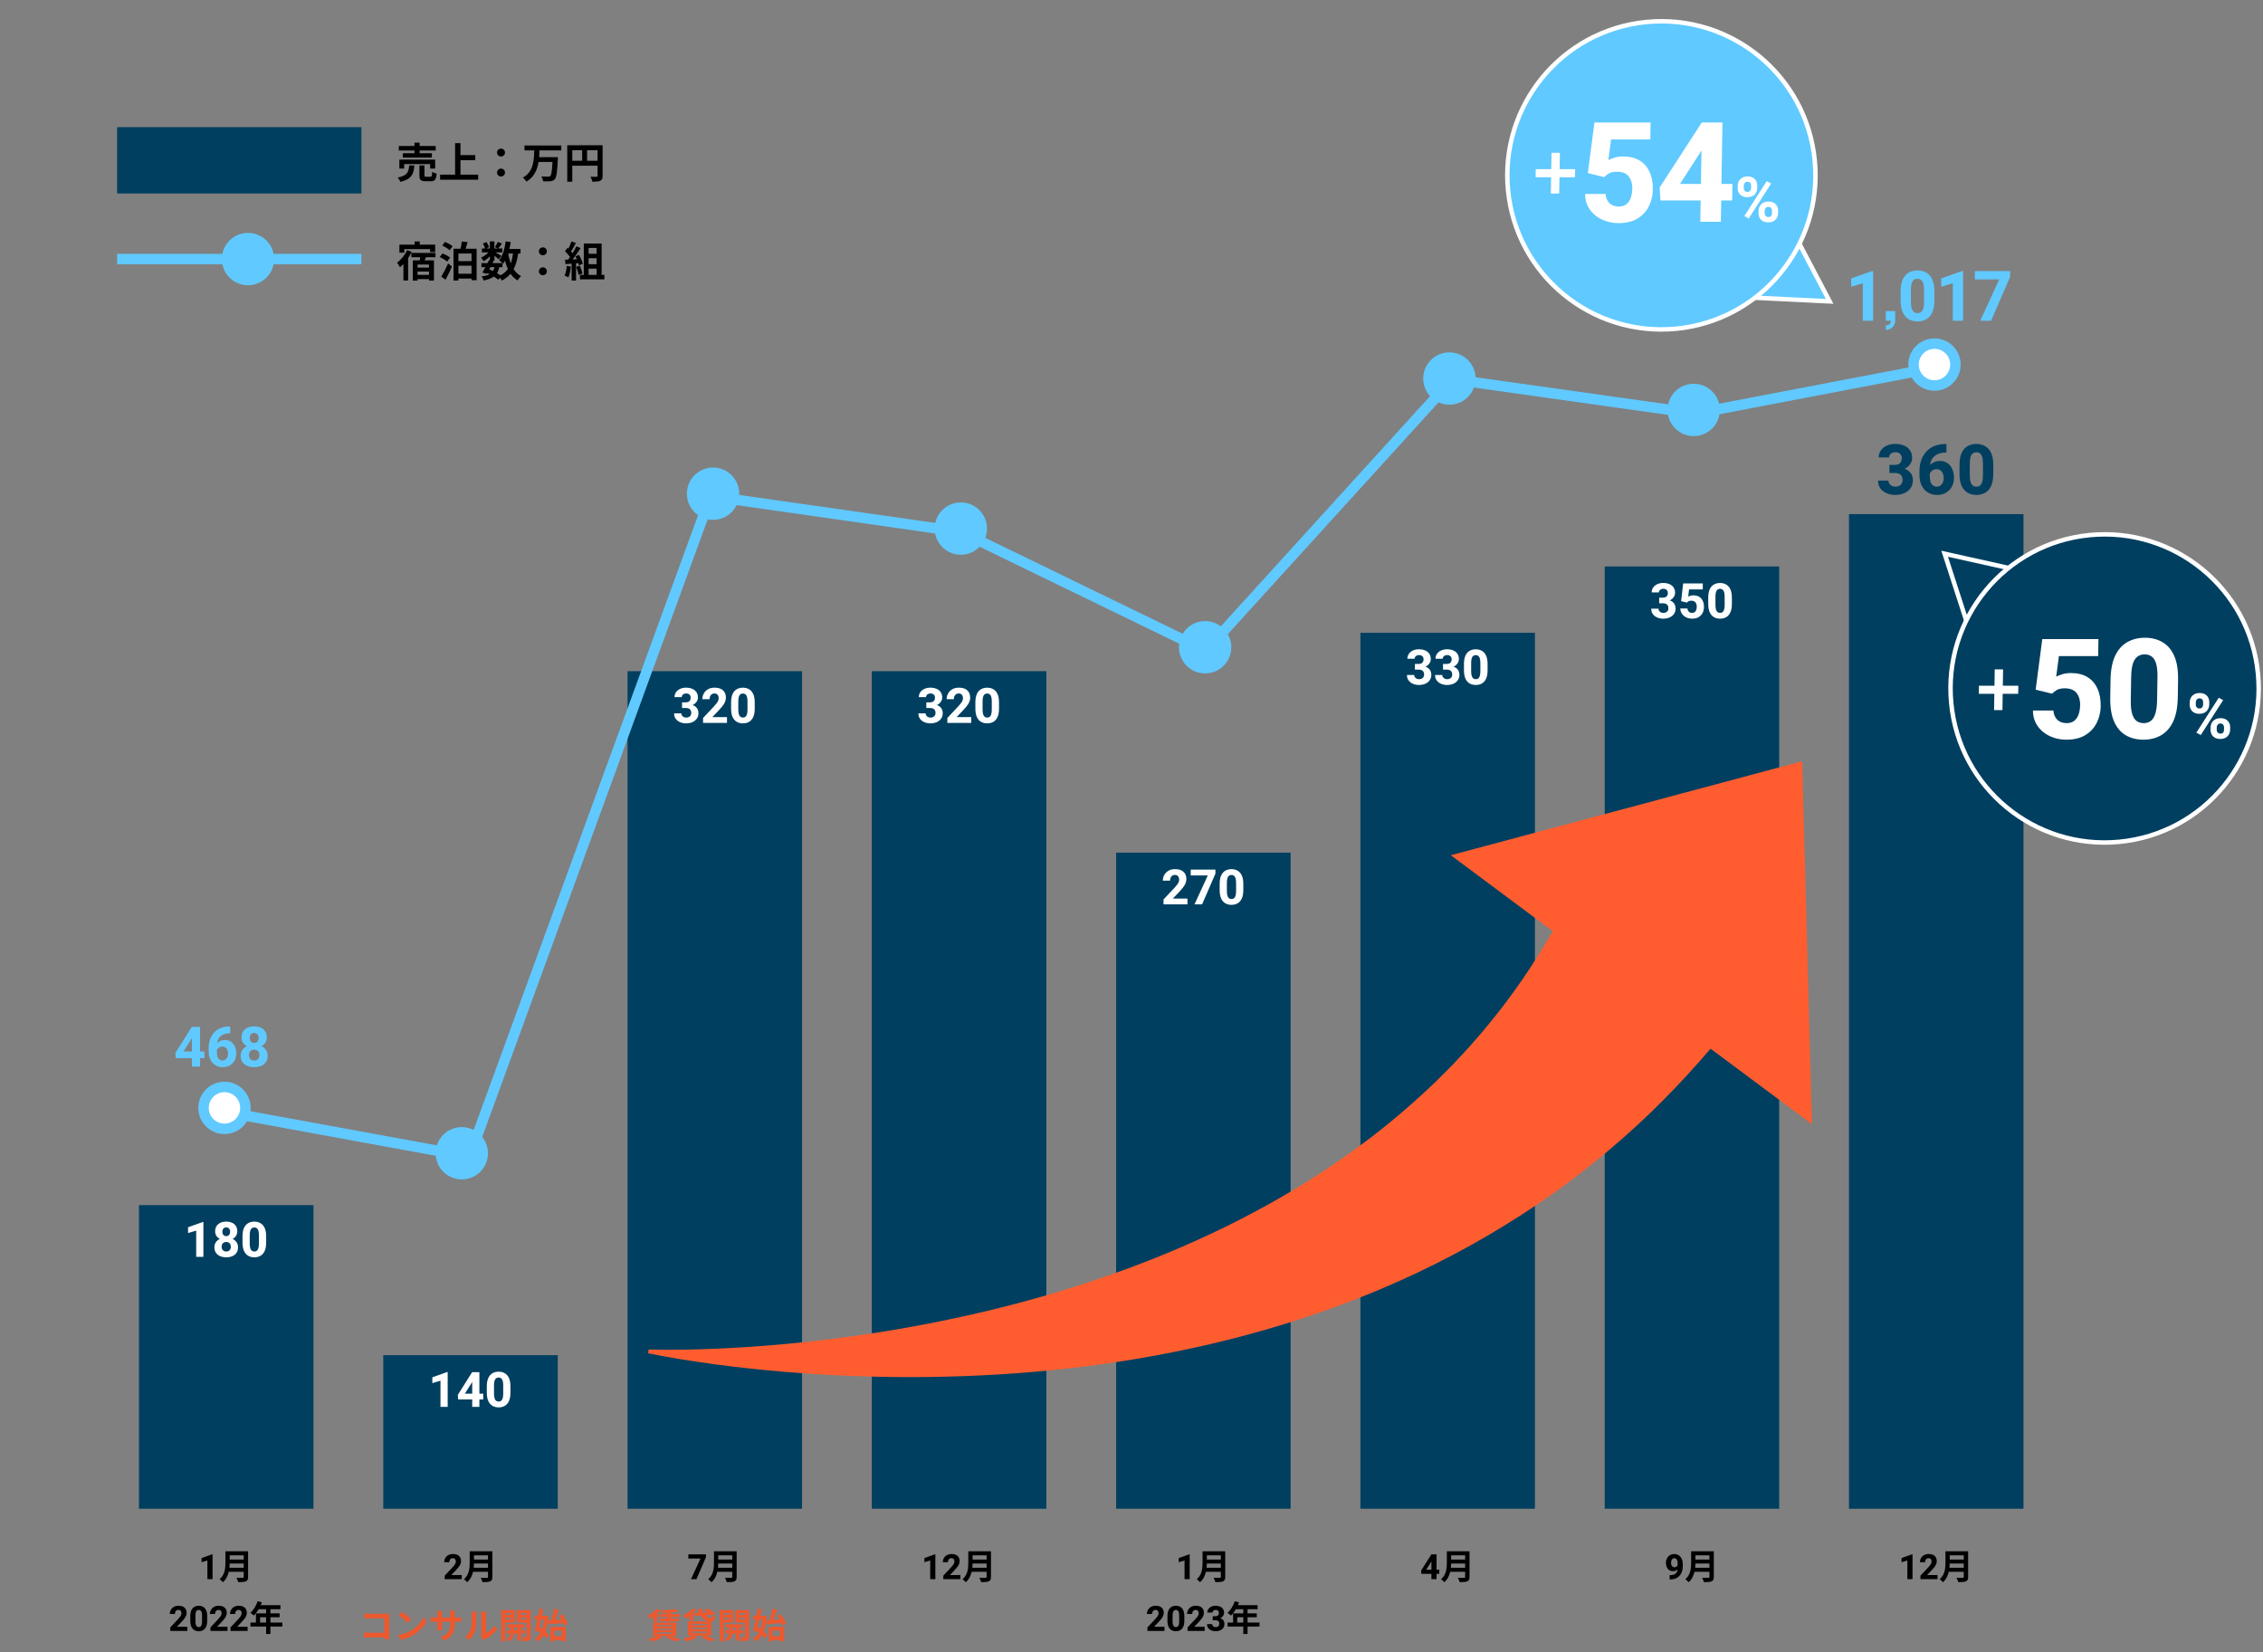 <svg width="700" height="511" viewBox="0 0 700 511" fill="none" xmlns="http://www.w3.org/2000/svg">
<rect x="0" y="0" width="700" height="511" fill="#808080" stroke="none"/>
<rect x="36.228" y="39.334" width="75.564" height="20.51" fill="#003F60"/>
<path d="M128.209 47.394V46.552H123.364V45.153H128.209V44.13H129.802V45.153H134.776V46.552H129.802V47.394H133.585V48.741H124.595V47.394H128.209ZM134.608 52.135H133.054V50.762H125.022V52.135H123.533V49.376H134.608V52.135ZM126.564 51.164H128.17C127.963 53.767 127.393 55.413 123.856 56.255C123.714 55.853 123.325 55.244 123.014 54.92C126.084 54.324 126.408 53.158 126.564 51.164ZM131.836 54.674H133.131C133.559 54.674 133.636 54.454 133.688 53.133C133.999 53.379 134.66 53.612 135.074 53.715C134.906 55.581 134.504 56.06 133.287 56.06H131.616C130.113 56.06 129.737 55.62 129.737 54.234V51.164H131.292V54.221C131.292 54.622 131.37 54.674 131.836 54.674ZM142.432 54.026H147.912V55.581H136.137V54.026H140.774V44.272H142.432V47.977H147.005V49.544H142.432V54.026ZM154.971 48.404C154.285 48.404 153.741 47.886 153.741 47.2C153.741 46.487 154.285 45.969 154.971 45.969C155.658 45.969 156.202 46.487 156.202 47.2C156.202 47.886 155.658 48.404 154.971 48.404ZM154.971 54.583C154.285 54.583 153.741 54.065 153.741 53.379C153.741 52.666 154.285 52.148 154.971 52.148C155.658 52.148 156.202 52.666 156.202 53.379C156.202 54.065 155.658 54.583 154.971 54.583ZM173.625 46.513H166.889C166.863 47.2 166.837 47.912 166.772 48.612H172.588C172.588 48.612 172.575 49.104 172.55 49.298C172.355 53.275 172.135 54.843 171.63 55.413C171.241 55.866 170.827 55.995 170.244 56.06C169.739 56.125 168.845 56.112 167.99 56.073C167.951 55.633 167.731 54.985 167.446 54.557C168.34 54.635 169.22 54.635 169.609 54.635C169.881 54.635 170.049 54.609 170.218 54.467C170.555 54.143 170.762 52.873 170.904 50.101H166.591C166.189 52.498 165.257 54.739 162.847 56.19C162.614 55.775 162.135 55.244 161.733 54.946C165.062 53.081 165.166 49.635 165.257 46.513H162.238V44.998H173.625V46.513ZM181.604 49.726H184.843V46.461H181.604V49.726ZM177.019 46.461V49.726H180.076V46.461H177.019ZM186.397 44.933V54.402C186.397 55.244 186.216 55.672 185.672 55.918C185.154 56.177 184.376 56.203 183.223 56.203C183.146 55.775 182.887 55.063 182.666 54.661C183.405 54.713 184.247 54.7 184.506 54.7C184.752 54.687 184.843 54.609 184.843 54.389V51.254H177.019V56.203H175.464V44.933H186.397Z" fill="black"/>
<circle cx="76.708" cy="80.138" r="7.556" fill="#60C9FF" stroke="#60C9FF" stroke-width="1.079"/>
<line x1="36.228" y1="80.138" x2="111.792" y2="80.138" stroke="#60C9FF" stroke-width="3.238"/>
<path d="M125.048 77.063V78.151H123.545V75.677H128.261V74.68H129.841V75.677H134.608V77.97H133.028V77.063H125.048ZM125.916 77.387L127.354 77.879C127.043 78.54 126.667 79.213 126.24 79.848V86.766H124.789V81.675C124.439 82.05 124.077 82.387 123.714 82.672C123.558 82.348 123.118 81.571 122.833 81.221C124.064 80.34 125.242 78.89 125.916 77.387ZM132.704 82.763V81.83H129.154V82.763H132.704ZM129.154 85.03H132.704V84.006H129.154V85.03ZM134.699 79.576H131.719L131.37 80.535H134.232V86.778H132.704V86.338H129.154V86.791H127.691V80.535H129.789C129.854 80.224 129.932 79.9 129.996 79.576H127.237V78.229H134.699V79.576ZM137.833 86.519L136.499 85.574C137.095 84.589 137.95 82.983 138.611 81.493L139.79 82.439C139.22 83.799 138.507 85.276 137.833 86.519ZM139.207 79.667L138.339 80.923C137.846 80.47 136.836 79.874 136.02 79.511L136.862 78.384C137.639 78.695 138.688 79.226 139.207 79.667ZM136.784 75.949L137.652 74.835C138.442 75.146 139.492 75.716 139.997 76.182L139.077 77.4C138.598 76.934 137.6 76.312 136.784 75.949ZM141.797 84.667H145.852V82.193H141.797V84.667ZM145.852 78.423H141.797V80.768H145.852V78.423ZM144.038 76.947H147.432V86.662H145.852V86.157H141.797V86.766H140.282V76.947H142.458C142.626 76.221 142.782 75.366 142.834 74.706L144.647 74.887C144.466 75.599 144.246 76.312 144.038 76.947ZM155.438 82.633H154.427C154.285 83.359 154.065 83.968 153.741 84.473C154.142 84.706 154.518 84.939 154.816 85.159C155.774 84.654 156.526 84.006 157.096 83.203C156.733 82.439 156.448 81.584 156.215 80.651C156.034 80.988 155.826 81.299 155.619 81.584C155.567 81.532 155.515 81.467 155.438 81.39V82.633ZM151.72 82.633L151.344 83.32C151.733 83.475 152.109 83.631 152.484 83.812C152.691 83.488 152.86 83.1 152.976 82.633H151.72ZM158.689 78.423H157.199C157.381 79.511 157.64 80.535 157.99 81.467C158.313 80.587 158.547 79.563 158.689 78.423ZM161.008 78.423H160.282C160.01 80.34 159.57 81.947 158.87 83.255C159.466 84.175 160.218 84.913 161.163 85.405C160.813 85.716 160.334 86.312 160.101 86.74C159.22 86.209 158.508 85.522 157.925 84.68C157.212 85.535 156.319 86.234 155.192 86.804C155.101 86.584 154.907 86.234 154.699 85.924L154.116 86.519C153.767 86.221 153.3 85.885 152.769 85.548C152.005 86.118 150.969 86.493 149.583 86.778C149.492 86.338 149.22 85.82 148.974 85.509C150.023 85.367 150.826 85.159 151.435 84.809C151.202 84.68 150.956 84.563 150.71 84.46L150.567 84.706L149.22 84.291C149.505 83.838 149.829 83.255 150.153 82.633H148.922V81.39H150.8C150.956 81.066 151.111 80.755 151.241 80.47L151.526 80.535V79.291C150.93 79.887 150.23 80.431 149.583 80.794C149.414 80.457 149.09 79.952 148.805 79.68C149.596 79.356 150.463 78.734 151.085 78.061H149.064V76.843H150.049C149.932 76.403 149.647 75.807 149.375 75.34L150.489 74.874C150.826 75.366 151.163 76.027 151.267 76.48L150.438 76.843H151.526V74.667H152.938V76.843H153.961L153.106 76.467C153.404 76.001 153.767 75.314 153.974 74.822L155.269 75.34C154.868 75.897 154.466 76.441 154.155 76.843H155.386V78.061H153.261C153.883 78.41 154.803 78.954 155.088 79.149L154.272 80.211C153.987 79.939 153.443 79.486 152.938 79.084V80.651H152.109L152.666 80.768L152.355 81.39H155.438C155.14 81.092 154.673 80.69 154.388 80.496C155.489 79.175 156.111 76.972 156.422 74.667L157.977 74.874C157.873 75.599 157.73 76.312 157.562 76.998H161.008V78.423ZM167.925 78.954C167.239 78.954 166.694 78.436 166.694 77.75C166.694 77.037 167.239 76.519 167.925 76.519C168.612 76.519 169.156 77.037 169.156 77.75C169.156 78.436 168.612 78.954 167.925 78.954ZM167.925 85.133C167.239 85.133 166.694 84.615 166.694 83.929C166.694 83.216 167.239 82.698 167.925 82.698C168.612 82.698 169.156 83.216 169.156 83.929C169.156 84.615 168.612 85.133 167.925 85.133ZM175.322 82.245L176.591 82.465C176.462 83.683 176.19 84.978 175.814 85.807C175.542 85.638 174.972 85.367 174.635 85.25C175.011 84.486 175.218 83.333 175.322 82.245ZM178.923 81.403L178.184 81.454V86.778H176.824V81.558L174.907 81.688L174.778 80.34L175.736 80.302C175.931 80.055 176.138 79.783 176.332 79.498C175.956 78.941 175.322 78.242 174.778 77.724L175.503 76.662C175.607 76.752 175.71 76.843 175.814 76.934C176.177 76.221 176.539 75.353 176.76 74.68L178.12 75.159C177.653 76.053 177.122 77.05 176.656 77.776C176.824 77.957 176.98 78.151 177.109 78.32C177.576 77.594 177.99 76.843 178.301 76.195L179.609 76.739C178.884 77.879 177.977 79.201 177.135 80.25L178.444 80.198C178.301 79.887 178.146 79.576 177.99 79.304L179.078 78.825C179.596 79.693 180.115 80.82 180.27 81.558L179.104 82.102C179.065 81.895 179.001 81.662 178.923 81.403ZM178.21 82.53L179.35 82.167C179.7 82.931 180.037 83.942 180.192 84.602L178.975 85.03C178.871 84.369 178.534 83.32 178.21 82.53ZM182.071 83.112V85.03H184.545V83.112H182.071ZM184.545 76.7H182.071V78.501H184.545V76.7ZM184.545 81.727V79.874H182.071V81.727H184.545ZM186.099 85.03H186.967V86.416H179.389V85.03H180.581V75.314H186.099V85.03Z" fill="black"/>
<rect x="42.99" y="372.767" width="53.974" height="93.915" fill="#003F60"/>
<path d="M62.915 388.767H60.687V380.657L58.17 381.417V379.617L62.687 378.008H62.915V388.767ZM73.63 385.808C73.63 386.492 73.47 387.065 73.15 387.527C72.835 387.985 72.405 388.332 71.859 388.568C71.313 388.799 70.691 388.915 69.992 388.915C69.293 388.915 68.666 388.799 68.11 388.568C67.559 388.332 67.121 387.985 66.797 387.527C66.477 387.065 66.317 386.492 66.317 385.808C66.317 385.198 66.477 384.669 66.797 384.222C67.117 383.769 67.552 383.422 68.103 383.181C68.654 382.935 69.279 382.812 69.977 382.812C70.676 382.812 71.301 382.935 71.852 383.181C72.403 383.422 72.835 383.769 73.15 384.222C73.47 384.669 73.63 385.198 73.63 385.808ZM71.401 385.646C71.401 385.336 71.342 385.07 71.224 384.849C71.106 384.627 70.939 384.458 70.722 384.34C70.511 384.222 70.263 384.163 69.977 384.163C69.692 384.163 69.441 384.222 69.225 384.34C69.013 384.458 68.848 384.627 68.73 384.849C68.612 385.07 68.553 385.336 68.553 385.646C68.553 385.951 68.612 386.214 68.73 386.435C68.848 386.652 69.016 386.822 69.232 386.945C69.448 387.063 69.702 387.122 69.992 387.122C70.277 387.122 70.526 387.063 70.737 386.945C70.949 386.822 71.111 386.652 71.224 386.435C71.342 386.214 71.401 385.951 71.401 385.646ZM73.401 380.886C73.401 381.437 73.256 381.924 72.966 382.347C72.676 382.765 72.272 383.093 71.756 383.329C71.244 383.565 70.656 383.683 69.992 383.683C69.323 383.683 68.728 383.565 68.206 383.329C67.69 383.093 67.284 382.765 66.989 382.347C66.694 381.924 66.546 381.437 66.546 380.886C66.546 380.232 66.694 379.681 66.989 379.233C67.284 378.786 67.69 378.446 68.206 378.215C68.723 377.984 69.313 377.868 69.977 377.868C70.646 377.868 71.239 377.984 71.756 378.215C72.272 378.446 72.676 378.786 72.966 379.233C73.256 379.681 73.401 380.232 73.401 380.886ZM71.18 380.997C71.18 380.726 71.131 380.493 71.032 380.296C70.939 380.099 70.804 379.944 70.627 379.831C70.45 379.718 70.233 379.661 69.977 379.661C69.726 379.661 69.51 379.715 69.328 379.824C69.151 379.932 69.016 380.087 68.922 380.288C68.829 380.485 68.782 380.721 68.782 380.997C68.782 381.267 68.829 381.506 68.922 381.713C69.016 381.919 69.151 382.079 69.328 382.192C69.51 382.305 69.731 382.362 69.992 382.362C70.248 382.362 70.462 382.305 70.634 382.192C70.811 382.079 70.946 381.919 71.04 381.713C71.133 381.506 71.18 381.267 71.18 380.997ZM82.33 384.332C82.33 385.4 82.178 386.271 81.873 386.945C81.568 387.619 81.14 388.115 80.589 388.435C80.043 388.755 79.408 388.915 78.685 388.915C77.962 388.915 77.322 388.755 76.766 388.435C76.215 388.115 75.785 387.619 75.475 386.945C75.17 386.271 75.017 385.4 75.017 384.332V382.443C75.017 381.371 75.17 380.5 75.475 379.831C75.78 379.162 76.208 378.67 76.759 378.355C77.31 378.035 77.947 377.875 78.67 377.875C79.393 377.875 80.028 378.035 80.574 378.355C81.125 378.67 81.555 379.162 81.865 379.831C82.175 380.5 82.33 381.371 82.33 382.443V384.332ZM80.094 382.133C80.094 381.518 80.038 381.034 79.924 380.68C79.811 380.32 79.649 380.065 79.438 379.912C79.226 379.755 78.97 379.676 78.67 379.676C78.37 379.676 78.112 379.755 77.895 379.912C77.684 380.065 77.521 380.32 77.408 380.68C77.3 381.034 77.246 381.518 77.246 382.133V384.627C77.246 385.247 77.302 385.739 77.415 386.103C77.529 386.467 77.694 386.728 77.91 386.886C78.126 387.043 78.385 387.122 78.685 387.122C78.985 387.122 79.238 387.043 79.445 386.886C79.656 386.728 79.816 386.467 79.924 386.103C80.038 385.739 80.094 385.247 80.094 384.627V382.133Z" fill="white"/>
<path d="M65.745 488.477H64.153V482.684L62.355 483.227V481.941L65.581 480.792H65.745V488.477ZM70.977 484.947H75.381V483.63H71.052C71.041 484.04 71.02 484.493 70.977 484.947ZM75.381 481.093H71.052V482.41H75.381V481.093ZM76.741 479.841V487.775C76.741 488.552 76.558 488.919 76.061 489.135C75.543 489.362 74.787 489.384 73.675 489.384C73.6 489.006 73.341 488.39 73.136 488.034C73.891 488.077 74.798 488.067 75.036 488.067C75.295 488.067 75.381 487.98 75.381 487.753V486.188H70.761C70.48 487.397 69.94 488.574 68.936 489.416C68.742 489.146 68.224 488.671 67.943 488.488C69.573 487.095 69.725 485.033 69.725 483.392V479.841H76.741ZM57.959 504.477H52.673V503.391L55.15 500.755C55.396 500.488 55.589 500.255 55.73 500.054C55.874 499.851 55.976 499.666 56.036 499.501C56.095 499.336 56.125 499.181 56.125 499.037C56.125 498.703 56.043 498.443 55.877 498.257C55.716 498.067 55.482 497.972 55.176 497.972C54.948 497.972 54.755 498.029 54.597 498.141C54.438 498.25 54.317 498.399 54.233 498.589C54.152 498.775 54.112 498.99 54.112 499.232H52.52C52.52 498.768 52.629 498.345 52.847 497.962C53.065 497.575 53.374 497.268 53.774 497.04C54.178 496.808 54.656 496.692 55.208 496.692C56.027 496.692 56.651 496.887 57.079 497.277C57.508 497.667 57.722 498.203 57.722 498.884C57.722 499.232 57.652 499.564 57.511 499.881C57.371 500.197 57.171 500.515 56.911 500.835C56.654 501.154 56.352 501.495 56.004 501.857L54.728 503.196H57.959V504.477ZM64.09 501.309C64.09 502.071 63.981 502.693 63.763 503.175C63.545 503.656 63.239 504.011 62.846 504.24C62.456 504.468 62.002 504.582 61.486 504.582C60.969 504.582 60.512 504.468 60.115 504.24C59.722 504.011 59.414 503.656 59.193 503.175C58.975 502.693 58.866 502.071 58.866 501.309V499.96C58.866 499.194 58.975 498.572 59.193 498.094C59.411 497.616 59.717 497.264 60.11 497.04C60.504 496.811 60.959 496.697 61.475 496.697C61.992 496.697 62.445 496.811 62.835 497.04C63.229 497.264 63.536 497.616 63.758 498.094C63.979 498.572 64.09 499.194 64.09 499.96V501.309ZM62.492 499.738C62.492 499.299 62.452 498.953 62.371 498.7C62.29 498.443 62.175 498.261 62.023 498.152C61.872 498.039 61.69 497.983 61.475 497.983C61.261 497.983 61.076 498.039 60.922 498.152C60.771 498.261 60.655 498.443 60.574 498.7C60.497 498.953 60.458 499.299 60.458 499.738V501.52C60.458 501.963 60.498 502.314 60.579 502.574C60.66 502.834 60.778 503.02 60.932 503.133C61.087 503.245 61.271 503.301 61.486 503.301C61.7 503.301 61.881 503.245 62.029 503.133C62.18 503.02 62.294 502.834 62.371 502.574C62.452 502.314 62.492 501.963 62.492 501.52V499.738ZM70.378 504.477H65.091V503.391L67.568 500.755C67.814 500.488 68.008 500.255 68.148 500.054C68.292 499.851 68.394 499.666 68.454 499.501C68.514 499.336 68.543 499.181 68.543 499.037C68.543 498.703 68.461 498.443 68.296 498.257C68.134 498.067 67.9 497.972 67.595 497.972C67.366 497.972 67.173 498.029 67.015 498.141C66.857 498.25 66.736 498.399 66.651 498.589C66.57 498.775 66.53 498.99 66.53 499.232H64.938C64.938 498.768 65.047 498.345 65.265 497.962C65.483 497.575 65.792 497.268 66.193 497.04C66.597 496.808 67.075 496.692 67.626 496.692C68.445 496.692 69.069 496.887 69.498 497.277C69.926 497.667 70.141 498.203 70.141 498.884C70.141 499.232 70.07 499.564 69.93 499.881C69.789 500.197 69.589 500.515 69.329 500.835C69.072 501.154 68.77 501.495 68.422 501.857L67.147 503.196H70.378V504.477ZM76.587 504.477H71.3V503.391L73.778 500.755C74.023 500.488 74.217 500.255 74.357 500.054C74.501 499.851 74.603 499.666 74.663 499.501C74.723 499.336 74.753 499.181 74.753 499.037C74.753 498.703 74.67 498.443 74.505 498.257C74.343 498.067 74.109 497.972 73.804 497.972C73.575 497.972 73.382 498.029 73.224 498.141C73.066 498.25 72.945 498.399 72.86 498.589C72.779 498.775 72.739 498.99 72.739 499.232H71.147C71.147 498.768 71.256 498.345 71.474 497.962C71.692 497.575 72.001 497.268 72.402 497.04C72.806 496.808 73.284 496.692 73.835 496.692C74.654 496.692 75.278 496.887 75.707 497.277C76.135 497.667 76.35 498.203 76.35 498.884C76.35 499.232 76.279 499.564 76.139 499.881C75.998 500.197 75.798 500.515 75.538 500.835C75.281 501.154 74.979 501.495 74.631 501.857L73.356 503.196H76.587V504.477ZM80.452 501.886H82.32V500.245H80.452V501.886ZM87.339 501.886V503.117H83.648V505.427H82.32V503.117H77.462V501.886H79.168V499.047H82.32V497.762H80.01C79.567 498.529 79.049 499.22 78.542 499.727C78.293 499.511 77.743 499.079 77.43 498.896C78.401 498.075 79.233 496.694 79.697 495.301L81.003 495.636C80.906 495.938 80.787 496.23 80.647 496.521H86.746V497.762H83.648V499.047H86.497V500.245H83.648V501.886H87.339Z" fill="black"/>
<rect x="118.554" y="419.185" width="53.974" height="47.497" fill="#003F60"/>
<path d="M138.479 435.185H136.25V427.075L133.734 427.835V426.035L138.25 424.426H138.479V435.185ZM149.474 432.883H141.711L141.608 431.473L146.043 424.441H147.814L145.924 427.702L143.799 431.089H149.474V432.883ZM148.286 435.185H146.065V424.441H148.286V435.185ZM157.894 430.75C157.894 431.817 157.741 432.688 157.436 433.362C157.131 434.036 156.703 434.533 156.152 434.853C155.606 435.173 154.971 435.332 154.248 435.332C153.525 435.332 152.886 435.173 152.33 434.853C151.779 434.533 151.348 434.036 151.038 433.362C150.733 432.688 150.581 431.817 150.581 430.75V428.861C150.581 427.788 150.733 426.918 151.038 426.249C151.343 425.58 151.771 425.088 152.322 424.773C152.873 424.453 153.51 424.293 154.233 424.293C154.957 424.293 155.591 424.453 156.137 424.773C156.688 425.088 157.119 425.58 157.429 426.249C157.739 426.918 157.894 427.788 157.894 428.861V430.75ZM155.658 428.551C155.658 427.936 155.601 427.451 155.488 427.097C155.375 426.738 155.212 426.482 155.001 426.33C154.789 426.172 154.534 426.094 154.233 426.094C153.933 426.094 153.675 426.172 153.459 426.33C153.247 426.482 153.085 426.738 152.972 427.097C152.863 427.451 152.809 427.936 152.809 428.551V431.045C152.809 431.665 152.866 432.157 152.979 432.521C153.092 432.885 153.257 433.146 153.473 433.303C153.69 433.461 153.948 433.539 154.248 433.539C154.548 433.539 154.802 433.461 155.008 433.303C155.22 433.146 155.38 432.885 155.488 432.521C155.601 432.157 155.658 431.665 155.658 431.045V428.551Z" fill="white"/>
<path d="M142.837 488.477H137.55V487.391L140.027 484.756C140.273 484.488 140.466 484.255 140.607 484.055C140.751 483.851 140.853 483.666 140.913 483.501C140.973 483.336 141.002 483.181 141.002 483.037C141.002 482.703 140.92 482.443 140.755 482.257C140.593 482.067 140.359 481.973 140.054 481.973C139.825 481.973 139.632 482.029 139.474 482.141C139.316 482.25 139.194 482.399 139.11 482.589C139.029 482.775 138.989 482.99 138.989 483.232H137.397C137.397 482.768 137.506 482.345 137.724 481.962C137.942 481.575 138.251 481.268 138.652 481.04C139.056 480.808 139.534 480.692 140.085 480.692C140.904 480.692 141.528 480.887 141.956 481.277C142.385 481.667 142.599 482.203 142.599 482.884C142.599 483.232 142.529 483.564 142.389 483.881C142.248 484.197 142.048 484.515 141.788 484.835C141.531 485.154 141.229 485.495 140.881 485.857L139.606 487.196H142.837V488.477ZM146.54 484.947H150.944V483.63H146.616C146.605 484.04 146.583 484.494 146.54 484.947ZM150.944 481.093H146.616V482.41H150.944V481.093ZM152.305 479.841V487.775C152.305 488.552 152.121 488.919 151.625 489.135C151.106 489.362 150.351 489.384 149.239 489.384C149.163 489.006 148.904 488.39 148.699 488.034C149.455 488.077 150.362 488.067 150.599 488.067C150.858 488.067 150.944 487.98 150.944 487.754V486.188H146.324C146.044 487.397 145.504 488.574 144.5 489.416C144.306 489.146 143.788 488.671 143.507 488.488C145.137 487.095 145.288 485.033 145.288 483.392V479.841H152.305Z" fill="black"/>
<rect x="194.117" y="207.607" width="53.974" height="259.075" fill="#003F60"/>
<path d="M212.124 217.253C212.468 217.253 212.753 217.194 212.98 217.076C213.206 216.958 213.373 216.791 213.481 216.574C213.595 216.358 213.651 216.105 213.651 215.814C213.651 215.563 213.599 215.34 213.496 215.143C213.398 214.946 213.245 214.791 213.039 214.678C212.832 214.56 212.571 214.501 212.256 214.501C212.015 214.501 211.789 214.547 211.578 214.641C211.366 214.734 211.196 214.867 211.068 215.039C210.94 215.207 210.877 215.406 210.877 215.637H208.648C208.648 215.042 208.808 214.525 209.128 214.088C209.447 213.65 209.875 213.31 210.412 213.069C210.953 212.828 211.548 212.708 212.197 212.708C212.93 212.708 213.572 212.826 214.123 213.062C214.679 213.293 215.112 213.637 215.422 214.095C215.732 214.547 215.887 215.108 215.887 215.777C215.887 216.127 215.806 216.461 215.644 216.781C215.486 217.101 215.26 217.386 214.965 217.637C214.669 217.888 214.313 218.087 213.895 218.235C213.476 218.382 213.007 218.456 212.485 218.456H210.972V217.253H212.124ZM210.972 217.814H212.485C213.071 217.814 213.585 217.88 214.027 218.013C214.47 218.141 214.842 218.328 215.142 218.574C215.442 218.815 215.668 219.108 215.821 219.452C215.973 219.792 216.049 220.17 216.049 220.589C216.049 221.258 215.88 221.828 215.54 222.301C215.201 222.773 214.741 223.134 214.16 223.385C213.58 223.631 212.926 223.754 212.197 223.754C211.74 223.754 211.292 223.693 210.854 223.57C210.417 223.442 210.021 223.253 209.666 223.002C209.317 222.751 209.037 222.431 208.825 222.042C208.614 221.649 208.508 221.186 208.508 220.655H210.751C210.751 220.901 210.815 221.122 210.943 221.319C211.076 221.516 211.255 221.673 211.482 221.791C211.708 221.905 211.966 221.961 212.256 221.961C212.743 221.961 213.125 221.831 213.4 221.57C213.681 221.304 213.821 220.965 213.821 220.552C213.821 220.178 213.752 219.878 213.614 219.651C213.476 219.42 213.282 219.253 213.031 219.15C212.78 219.046 212.478 218.995 212.124 218.995H210.972V217.814ZM224.875 223.607H217.474V222.087L220.942 218.397C221.286 218.023 221.557 217.696 221.754 217.416C221.955 217.13 222.098 216.872 222.182 216.641C222.265 216.41 222.307 216.193 222.307 215.991C222.307 215.524 222.191 215.16 221.96 214.899C221.734 214.634 221.407 214.501 220.979 214.501C220.659 214.501 220.388 214.579 220.167 214.737C219.946 214.889 219.776 215.098 219.658 215.364C219.545 215.625 219.488 215.925 219.488 216.264H217.26C217.26 215.615 217.412 215.022 217.717 214.486C218.022 213.945 218.455 213.514 219.016 213.195C219.582 212.87 220.251 212.708 221.023 212.708C222.169 212.708 223.042 212.981 223.643 213.527C224.243 214.073 224.543 214.823 224.543 215.777C224.543 216.264 224.445 216.729 224.248 217.172C224.051 217.615 223.771 218.06 223.407 218.508C223.047 218.955 222.624 219.433 222.137 219.939L220.352 221.814H224.875V223.607ZM233.457 219.172C233.457 220.239 233.305 221.11 233 221.784C232.695 222.458 232.267 222.955 231.716 223.275C231.17 223.594 230.535 223.754 229.812 223.754C229.089 223.754 228.449 223.594 227.893 223.275C227.342 222.955 226.912 222.458 226.602 221.784C226.297 221.11 226.144 220.239 226.144 219.172V217.283C226.144 216.21 226.297 215.34 226.602 214.67C226.907 214.001 227.335 213.509 227.886 213.195C228.437 212.875 229.074 212.715 229.797 212.715C230.52 212.715 231.155 212.875 231.701 213.195C232.252 213.509 232.682 214.001 232.992 214.67C233.302 215.34 233.457 216.21 233.457 217.283V219.172ZM231.221 216.973C231.221 216.358 231.165 215.873 231.051 215.519C230.938 215.16 230.776 214.904 230.564 214.752C230.353 214.594 230.097 214.516 229.797 214.516C229.497 214.516 229.239 214.594 229.022 214.752C228.811 214.904 228.648 215.16 228.535 215.519C228.427 215.873 228.373 216.358 228.373 216.973V219.467C228.373 220.087 228.429 220.579 228.542 220.943C228.656 221.307 228.82 221.568 229.037 221.725C229.253 221.882 229.512 221.961 229.812 221.961C230.112 221.961 230.365 221.882 230.572 221.725C230.783 221.568 230.943 221.307 231.051 220.943C231.165 220.579 231.221 220.087 231.221 219.467V216.973Z" fill="white"/>
<path d="M218.368 481.688L215.427 488.477H213.746L216.687 482.083H212.913V480.802H218.368V481.688ZM222.104 484.947H226.508V483.63H222.179C222.168 484.04 222.147 484.494 222.104 484.947ZM226.508 481.093H222.179V482.41H226.508V481.093ZM227.868 479.841V487.775C227.868 488.552 227.685 488.919 227.188 489.135C226.67 489.362 225.914 489.384 224.802 489.384C224.727 489.006 224.468 488.39 224.263 488.034C225.018 488.077 225.925 488.067 226.163 488.067C226.422 488.067 226.508 487.98 226.508 487.754V486.188H221.888C221.607 487.397 221.067 488.574 220.063 489.416C219.869 489.146 219.351 488.671 219.07 488.488C220.7 487.095 220.851 485.033 220.851 483.392V479.841H227.868Z" fill="black"/>
<rect x="269.681" y="207.607" width="53.974" height="259.075" fill="#003F60"/>
<path d="M287.687 217.253C288.031 217.253 288.317 217.194 288.543 217.076C288.769 216.958 288.937 216.791 289.045 216.574C289.158 216.358 289.215 216.105 289.215 215.814C289.215 215.563 289.163 215.34 289.06 215.143C288.961 214.946 288.809 214.791 288.602 214.678C288.396 214.56 288.135 214.501 287.82 214.501C287.579 214.501 287.353 214.547 287.141 214.641C286.93 214.734 286.76 214.867 286.632 215.039C286.504 215.207 286.44 215.406 286.44 215.637H284.211C284.211 215.042 284.371 214.525 284.691 214.088C285.011 213.65 285.439 213.31 285.975 213.069C286.516 212.828 287.112 212.708 287.761 212.708C288.494 212.708 289.136 212.826 289.687 213.062C290.243 213.293 290.676 213.637 290.986 214.095C291.296 214.547 291.451 215.108 291.451 215.777C291.451 216.127 291.369 216.461 291.207 216.781C291.05 217.101 290.823 217.386 290.528 217.637C290.233 217.888 289.876 218.087 289.458 218.235C289.04 218.382 288.57 218.456 288.049 218.456H286.536V217.253H287.687ZM286.536 217.814H288.049C288.634 217.814 289.148 217.88 289.591 218.013C290.034 218.141 290.405 218.328 290.705 218.574C291.005 218.815 291.232 219.108 291.384 219.452C291.537 219.792 291.613 220.17 291.613 220.589C291.613 221.258 291.443 221.828 291.104 222.301C290.764 222.773 290.304 223.134 289.724 223.385C289.143 223.631 288.489 223.754 287.761 223.754C287.303 223.754 286.856 223.693 286.418 223.57C285.98 223.442 285.584 223.253 285.23 223.002C284.881 222.751 284.6 222.431 284.389 222.042C284.177 221.649 284.071 221.186 284.071 220.655H286.315C286.315 220.901 286.379 221.122 286.506 221.319C286.639 221.516 286.819 221.673 287.045 221.791C287.271 221.905 287.53 221.961 287.82 221.961C288.307 221.961 288.688 221.831 288.964 221.57C289.244 221.304 289.384 220.965 289.384 220.552C289.384 220.178 289.315 219.878 289.178 219.651C289.04 219.42 288.846 219.253 288.595 219.15C288.344 219.046 288.041 218.995 287.687 218.995H286.536V217.814ZM300.438 223.607H293.037V222.087L296.505 218.397C296.85 218.023 297.12 217.696 297.317 217.416C297.519 217.13 297.661 216.872 297.745 216.641C297.829 216.41 297.87 216.193 297.87 215.991C297.87 215.524 297.755 215.16 297.524 214.899C297.297 214.634 296.97 214.501 296.542 214.501C296.222 214.501 295.952 214.579 295.731 214.737C295.509 214.889 295.339 215.098 295.221 215.364C295.108 215.625 295.052 215.925 295.052 216.264H292.823C292.823 215.615 292.976 215.022 293.281 214.486C293.586 213.945 294.019 213.514 294.579 213.195C295.145 212.87 295.814 212.708 296.586 212.708C297.733 212.708 298.606 212.981 299.206 213.527C299.806 214.073 300.106 214.823 300.106 215.777C300.106 216.264 300.008 216.729 299.811 217.172C299.614 217.615 299.334 218.06 298.97 218.508C298.611 218.955 298.188 219.433 297.701 219.939L295.915 221.814H300.438V223.607ZM309.021 219.172C309.021 220.239 308.868 221.11 308.563 221.784C308.258 222.458 307.83 222.955 307.279 223.275C306.733 223.594 306.098 223.754 305.375 223.754C304.652 223.754 304.012 223.594 303.457 223.275C302.906 222.955 302.475 222.458 302.165 221.784C301.86 221.11 301.708 220.239 301.708 219.172V217.283C301.708 216.21 301.86 215.34 302.165 214.67C302.47 214.001 302.898 213.509 303.449 213.195C304 212.875 304.637 212.715 305.36 212.715C306.084 212.715 306.718 212.875 307.264 213.195C307.815 213.509 308.246 214.001 308.556 214.67C308.866 215.34 309.021 216.21 309.021 217.283V219.172ZM306.785 216.973C306.785 216.358 306.728 215.873 306.615 215.519C306.502 215.16 306.339 214.904 306.128 214.752C305.916 214.594 305.661 214.516 305.36 214.516C305.06 214.516 304.802 214.594 304.586 214.752C304.374 214.904 304.212 215.16 304.099 215.519C303.99 215.873 303.936 216.358 303.936 216.973V219.467C303.936 220.087 303.993 220.579 304.106 220.943C304.219 221.307 304.384 221.568 304.6 221.725C304.817 221.882 305.075 221.961 305.375 221.961C305.675 221.961 305.929 221.882 306.135 221.725C306.347 221.568 306.507 221.307 306.615 220.943C306.728 220.579 306.785 220.087 306.785 219.467V216.973Z" fill="white"/>
<path d="M289.33 488.477H287.739V482.684L285.941 483.227V481.941L289.167 480.792H289.33V488.477ZM297.068 488.477H291.781V487.391L294.259 484.755C294.505 484.488 294.698 484.255 294.839 484.054C294.983 483.851 295.085 483.666 295.144 483.501C295.204 483.336 295.234 483.181 295.234 483.037C295.234 482.703 295.151 482.443 294.986 482.257C294.825 482.067 294.591 481.972 294.285 481.972C294.057 481.972 293.863 482.029 293.705 482.141C293.547 482.25 293.426 482.399 293.342 482.589C293.261 482.775 293.22 482.99 293.22 483.232H291.629C291.629 482.768 291.738 482.345 291.955 481.962C292.173 481.575 292.482 481.268 292.883 481.039C293.287 480.808 293.765 480.692 294.317 480.692C295.135 480.692 295.759 480.887 296.188 481.277C296.617 481.667 296.831 482.203 296.831 482.884C296.831 483.232 296.761 483.564 296.62 483.88C296.48 484.197 296.279 484.515 296.019 484.834C295.763 485.154 295.461 485.495 295.113 485.857L293.837 487.196H297.068V488.477ZM300.772 484.947H305.176V483.63H300.847C300.836 484.04 300.815 484.493 300.772 484.947ZM305.176 481.093H300.847V482.41H305.176V481.093ZM306.536 479.841V487.775C306.536 488.552 306.353 488.919 305.856 489.135C305.338 489.362 304.582 489.383 303.47 489.383C303.395 489.006 303.136 488.39 302.931 488.034C303.686 488.077 304.593 488.066 304.831 488.066C305.09 488.066 305.176 487.98 305.176 487.753V486.188H300.556C300.275 487.397 299.735 488.574 298.731 489.416C298.537 489.146 298.019 488.671 297.738 488.487C299.368 487.095 299.52 485.033 299.52 483.392V479.841H306.536Z" fill="black"/>
<path d="M345.245 263.74H399.219V466.682H345.245V263.74Z" fill="#003F60"/>
<path d="M367.31 279.74H359.909V278.22L363.377 274.53C363.721 274.156 363.992 273.829 364.189 273.548C364.39 273.263 364.533 273.005 364.617 272.774C364.7 272.542 364.742 272.326 364.742 272.124C364.742 271.657 364.627 271.293 364.395 271.032C364.169 270.766 363.842 270.634 363.414 270.634C363.094 270.634 362.824 270.712 362.602 270.87C362.381 271.022 362.211 271.231 362.093 271.497C361.98 271.758 361.923 272.058 361.923 272.397H359.695C359.695 271.748 359.847 271.155 360.152 270.619C360.457 270.078 360.89 269.647 361.451 269.328C362.017 269.003 362.686 268.84 363.458 268.84C364.604 268.84 365.478 269.114 366.078 269.66C366.678 270.206 366.978 270.956 366.978 271.91C366.978 272.397 366.88 272.862 366.683 273.305C366.486 273.748 366.206 274.193 365.842 274.641C365.483 275.088 365.059 275.565 364.572 276.072L362.787 277.946H367.31V279.74ZM375.959 270.235L371.841 279.74H369.487L373.605 270.789H368.321V268.995H375.959V270.235ZM384.585 275.305C384.585 276.372 384.432 277.243 384.127 277.917C383.822 278.591 383.394 279.088 382.843 279.408C382.297 279.727 381.663 279.887 380.94 279.887C380.216 279.887 379.577 279.727 379.021 279.408C378.47 279.088 378.04 278.591 377.73 277.917C377.425 277.243 377.272 276.372 377.272 275.305V273.416C377.272 272.343 377.425 271.472 377.73 270.803C378.035 270.134 378.463 269.642 379.014 269.328C379.565 269.008 380.202 268.848 380.925 268.848C381.648 268.848 382.283 269.008 382.829 269.328C383.38 269.642 383.81 270.134 384.12 270.803C384.43 271.472 384.585 272.343 384.585 273.416V275.305ZM382.349 273.106C382.349 272.491 382.293 272.006 382.179 271.652C382.066 271.293 381.904 271.037 381.692 270.885C381.481 270.727 381.225 270.648 380.925 270.648C380.625 270.648 380.367 270.727 380.15 270.885C379.939 271.037 379.776 271.293 379.663 271.652C379.555 272.006 379.501 272.491 379.501 273.106V275.6C379.501 276.22 379.557 276.712 379.67 277.076C379.784 277.44 379.948 277.701 380.165 277.858C380.381 278.015 380.64 278.094 380.94 278.094C381.24 278.094 381.493 278.015 381.7 277.858C381.911 277.701 382.071 277.44 382.179 277.076C382.293 276.712 382.349 276.22 382.349 275.6V273.106Z" fill="white"/>
<path d="M367.999 488.477H366.408V482.684L364.61 483.227V481.941L367.836 480.792H367.999V488.477ZM373.232 484.947H377.636V483.63H373.307C373.296 484.04 373.275 484.494 373.232 484.947ZM377.636 481.093H373.307V482.41H377.636V481.093ZM378.996 479.841V487.775C378.996 488.552 378.813 488.919 378.316 489.135C377.798 489.362 377.042 489.384 375.93 489.384C375.855 489.006 375.596 488.39 375.391 488.034C376.146 488.077 377.053 488.067 377.29 488.067C377.55 488.067 377.636 487.98 377.636 487.754V486.188H373.016C372.735 487.397 372.195 488.574 371.191 489.416C370.997 489.146 370.479 488.671 370.198 488.488C371.828 487.095 371.979 485.033 371.979 483.392V479.841H378.996ZM360.214 504.477H354.928V503.391L357.405 500.756C357.651 500.488 357.844 500.255 357.985 500.055C358.129 499.851 358.231 499.666 358.29 499.501C358.35 499.336 358.38 499.181 358.38 499.037C358.38 498.703 358.298 498.443 358.132 498.257C357.971 498.067 357.737 497.973 357.431 497.973C357.203 497.973 357.01 498.029 356.852 498.141C356.693 498.25 356.572 498.399 356.488 498.589C356.407 498.775 356.367 498.99 356.367 499.232H354.775C354.775 498.768 354.884 498.345 355.102 497.962C355.319 497.575 355.629 497.268 356.029 497.04C356.433 496.808 356.911 496.692 357.463 496.692C358.282 496.692 358.905 496.887 359.334 497.277C359.763 497.667 359.977 498.203 359.977 498.884C359.977 499.232 359.907 499.564 359.766 499.881C359.626 500.197 359.425 500.515 359.165 500.835C358.909 501.154 358.607 501.495 358.259 501.857L356.983 503.196H360.214V504.477ZM366.344 501.309C366.344 502.072 366.235 502.693 366.018 503.175C365.8 503.656 365.494 504.011 365.1 504.24C364.71 504.468 364.257 504.582 363.741 504.582C363.224 504.582 362.767 504.468 362.37 504.24C361.977 504.011 361.669 503.656 361.448 503.175C361.23 502.693 361.121 502.072 361.121 501.309V499.96C361.121 499.194 361.23 498.572 361.448 498.094C361.666 497.616 361.971 497.264 362.365 497.04C362.758 496.811 363.214 496.697 363.73 496.697C364.247 496.697 364.7 496.811 365.09 497.04C365.484 497.264 365.791 497.616 366.012 498.094C366.234 498.572 366.344 499.194 366.344 499.96V501.309ZM364.747 499.738C364.747 499.299 364.707 498.953 364.626 498.7C364.545 498.443 364.429 498.261 364.278 498.152C364.127 498.039 363.944 497.983 363.73 497.983C363.516 497.983 363.331 498.039 363.177 498.152C363.026 498.261 362.91 498.443 362.829 498.7C362.751 498.953 362.713 499.299 362.713 499.738V501.52C362.713 501.963 362.753 502.314 362.834 502.574C362.915 502.834 363.033 503.02 363.187 503.133C363.342 503.245 363.526 503.301 363.741 503.301C363.955 503.301 364.136 503.245 364.284 503.133C364.435 503.02 364.549 502.834 364.626 502.574C364.707 502.314 364.747 501.963 364.747 501.52V499.738ZM372.633 504.477H367.346V503.391L369.823 500.756C370.069 500.488 370.262 500.255 370.403 500.055C370.547 499.851 370.649 499.666 370.709 499.501C370.768 499.336 370.798 499.181 370.798 499.037C370.798 498.703 370.716 498.443 370.551 498.257C370.389 498.067 370.155 497.973 369.85 497.973C369.621 497.973 369.428 498.029 369.27 498.141C369.112 498.25 368.99 498.399 368.906 498.589C368.825 498.775 368.785 498.99 368.785 499.232H367.193C367.193 498.768 367.302 498.345 367.52 497.962C367.738 497.575 368.047 497.268 368.448 497.04C368.852 496.808 369.33 496.692 369.881 496.692C370.7 496.692 371.324 496.887 371.752 497.277C372.181 497.667 372.395 498.203 372.395 498.884C372.395 499.232 372.325 499.564 372.185 499.881C372.044 500.197 371.844 500.515 371.584 500.835C371.327 501.154 371.025 501.495 370.677 501.857L369.402 503.196H372.633V504.477ZM375.943 499.939C376.189 499.939 376.393 499.896 376.554 499.812C376.716 499.728 376.835 499.608 376.913 499.454C376.993 499.299 377.034 499.118 377.034 498.911C377.034 498.732 376.997 498.572 376.923 498.431C376.853 498.291 376.744 498.18 376.596 498.099C376.449 498.015 376.263 497.973 376.038 497.973C375.865 497.973 375.704 498.006 375.553 498.073C375.402 498.139 375.28 498.234 375.189 498.357C375.098 498.477 375.052 498.619 375.052 498.784H373.46C373.46 498.359 373.574 497.99 373.803 497.677C374.031 497.365 374.337 497.122 374.72 496.95C375.106 496.778 375.532 496.692 375.995 496.692C376.519 496.692 376.978 496.776 377.371 496.945C377.768 497.11 378.077 497.356 378.299 497.683C378.52 498.006 378.631 498.406 378.631 498.884C378.631 499.134 378.573 499.373 378.457 499.601C378.345 499.83 378.183 500.033 377.972 500.213C377.761 500.392 377.506 500.534 377.208 500.64C376.909 500.745 376.573 500.798 376.201 500.798H375.12V499.939H375.943ZM375.12 500.339H376.201C376.619 500.339 376.986 500.387 377.303 500.481C377.619 500.573 377.884 500.706 378.099 500.882C378.313 501.054 378.475 501.263 378.583 501.509C378.692 501.752 378.747 502.022 378.747 502.321C378.747 502.799 378.626 503.207 378.383 503.544C378.141 503.881 377.812 504.139 377.398 504.319C376.983 504.494 376.516 504.582 375.995 504.582C375.669 504.582 375.349 504.538 375.036 504.45C374.723 504.359 374.441 504.224 374.188 504.045C373.938 503.865 373.738 503.637 373.587 503.359C373.436 503.078 373.36 502.748 373.36 502.368H374.962C374.962 502.544 375.008 502.702 375.099 502.843C375.194 502.983 375.323 503.096 375.484 503.18C375.646 503.261 375.83 503.301 376.038 503.301C376.385 503.301 376.658 503.208 376.855 503.022C377.055 502.832 377.155 502.59 377.155 502.295C377.155 502.028 377.106 501.813 377.007 501.652C376.909 501.486 376.77 501.367 376.591 501.293C376.412 501.219 376.196 501.182 375.943 501.182H375.12V500.339ZM382.707 501.886H384.575V500.245H382.707V501.886ZM389.594 501.886V503.117H385.902V505.427H384.575V503.117H379.717V501.886H381.423V499.047H384.575V497.762H382.265C381.822 498.529 381.304 499.22 380.797 499.727C380.548 499.511 379.998 499.079 379.685 498.896C380.656 498.075 381.487 496.694 381.952 495.301L383.258 495.636C383.161 495.938 383.042 496.23 382.902 496.521H389.001V497.762H385.902V499.047H388.752V500.245H385.902V501.886H389.594Z" fill="black"/>
<path d="M420.809 195.732H474.783V466.682H420.809V195.732Z" fill="#003F60"/>
<path d="M438.815 205.379C439.159 205.379 439.445 205.32 439.671 205.202C439.897 205.084 440.065 204.916 440.173 204.7C440.286 204.484 440.343 204.23 440.343 203.94C440.343 203.689 440.291 203.465 440.188 203.268C440.089 203.072 439.937 202.917 439.73 202.804C439.523 202.685 439.263 202.626 438.948 202.626C438.707 202.626 438.481 202.673 438.269 202.767C438.057 202.86 437.888 202.993 437.76 203.165C437.632 203.332 437.568 203.532 437.568 203.763H435.339C435.339 203.168 435.499 202.651 435.819 202.213C436.139 201.775 436.567 201.436 437.103 201.195C437.644 200.954 438.239 200.833 438.889 200.833C439.622 200.833 440.264 200.951 440.815 201.187C441.371 201.419 441.804 201.763 442.114 202.221C442.423 202.673 442.578 203.234 442.578 203.903C442.578 204.252 442.497 204.587 442.335 204.907C442.178 205.226 441.951 205.512 441.656 205.763C441.361 206.013 441.004 206.213 440.586 206.36C440.168 206.508 439.698 206.582 439.177 206.582H437.664V205.379H438.815ZM437.664 205.94H439.177C439.762 205.94 440.276 206.006 440.719 206.139C441.162 206.267 441.533 206.454 441.833 206.7C442.133 206.941 442.36 207.234 442.512 207.578C442.665 207.917 442.741 208.296 442.741 208.714C442.741 209.383 442.571 209.954 442.232 210.426C441.892 210.899 441.432 211.26 440.852 211.511C440.271 211.757 439.617 211.88 438.889 211.88C438.431 211.88 437.984 211.819 437.546 211.696C437.108 211.568 436.712 211.378 436.358 211.127C436.008 210.876 435.728 210.557 435.517 210.168C435.305 209.774 435.199 209.312 435.199 208.781H437.442C437.442 209.027 437.506 209.248 437.634 209.445C437.767 209.642 437.947 209.799 438.173 209.917C438.399 210.03 438.658 210.087 438.948 210.087C439.435 210.087 439.816 209.956 440.092 209.696C440.372 209.43 440.512 209.091 440.512 208.677C440.512 208.304 440.443 208.003 440.306 207.777C440.168 207.546 439.974 207.379 439.723 207.275C439.472 207.172 439.169 207.12 438.815 207.12H437.664V205.94ZM447.508 205.379C447.852 205.379 448.138 205.32 448.364 205.202C448.59 205.084 448.757 204.916 448.866 204.7C448.979 204.484 449.035 204.23 449.035 203.94C449.035 203.689 448.984 203.465 448.88 203.268C448.782 203.072 448.629 202.917 448.423 202.804C448.216 202.685 447.955 202.626 447.641 202.626C447.4 202.626 447.173 202.673 446.962 202.767C446.75 202.86 446.58 202.993 446.453 203.165C446.325 203.332 446.261 203.532 446.261 203.763H444.032C444.032 203.168 444.192 202.651 444.512 202.213C444.832 201.775 445.26 201.436 445.796 201.195C446.337 200.954 446.932 200.833 447.582 200.833C448.315 200.833 448.957 200.951 449.508 201.187C450.063 201.419 450.496 201.763 450.806 202.221C451.116 202.673 451.271 203.234 451.271 203.903C451.271 204.252 451.19 204.587 451.028 204.907C450.87 205.226 450.644 205.512 450.349 205.763C450.054 206.013 449.697 206.213 449.279 206.36C448.861 206.508 448.391 206.582 447.869 206.582H446.357V205.379H447.508ZM446.357 205.94H447.869C448.455 205.94 448.969 206.006 449.412 206.139C449.854 206.267 450.226 206.454 450.526 206.7C450.826 206.941 451.052 207.234 451.205 207.578C451.357 207.917 451.434 208.296 451.434 208.714C451.434 209.383 451.264 209.954 450.924 210.426C450.585 210.899 450.125 211.26 449.544 211.511C448.964 211.757 448.31 211.88 447.582 211.88C447.124 211.88 446.676 211.819 446.239 211.696C445.801 211.568 445.405 211.378 445.051 211.127C444.701 210.876 444.421 210.557 444.209 210.168C443.998 209.774 443.892 209.312 443.892 208.781H446.135C446.135 209.027 446.199 209.248 446.327 209.445C446.46 209.642 446.64 209.799 446.866 209.917C447.092 210.03 447.35 210.087 447.641 210.087C448.128 210.087 448.509 209.956 448.784 209.696C449.065 209.43 449.205 209.091 449.205 208.677C449.205 208.304 449.136 208.003 448.998 207.777C448.861 207.546 448.666 207.379 448.415 207.275C448.165 207.172 447.862 207.12 447.508 207.12H446.357V205.94ZM460.148 207.297C460.148 208.365 459.996 209.236 459.691 209.91C459.386 210.584 458.958 211.081 458.407 211.4C457.861 211.72 457.226 211.88 456.503 211.88C455.78 211.88 455.14 211.72 454.585 211.4C454.034 211.081 453.603 210.584 453.293 209.91C452.988 209.236 452.836 208.365 452.836 207.297V205.408C452.836 204.336 452.988 203.465 453.293 202.796C453.598 202.127 454.026 201.635 454.577 201.32C455.128 201.001 455.765 200.841 456.488 200.841C457.212 200.841 457.846 201.001 458.392 201.32C458.943 201.635 459.374 202.127 459.684 202.796C459.994 203.465 460.148 204.336 460.148 205.408V207.297ZM457.913 205.098C457.913 204.484 457.856 203.999 457.743 203.645C457.63 203.286 457.467 203.03 457.256 202.877C457.044 202.72 456.788 202.641 456.488 202.641C456.188 202.641 455.93 202.72 455.714 202.877C455.502 203.03 455.34 203.286 455.227 203.645C455.118 203.999 455.064 204.484 455.064 205.098V207.593C455.064 208.213 455.121 208.704 455.234 209.069C455.347 209.433 455.512 209.693 455.728 209.851C455.945 210.008 456.203 210.087 456.503 210.087C456.803 210.087 457.057 210.008 457.263 209.851C457.475 209.693 457.635 209.433 457.743 209.069C457.856 208.704 457.913 208.213 457.913 207.593V205.098Z" fill="white"/>
<path d="M445.207 486.832H439.663L439.589 485.826L442.757 480.802H444.022L442.672 483.132L441.154 485.551H445.207V486.832ZM444.359 488.477H442.772V480.802H444.359V488.477ZM448.795 484.947H453.199V483.63H448.871C448.86 484.04 448.838 484.494 448.795 484.947ZM453.199 481.093H448.871V482.41H453.199V481.093ZM454.559 479.841V487.775C454.559 488.552 454.376 488.919 453.879 489.135C453.361 489.362 452.606 489.384 451.494 489.384C451.418 489.006 451.159 488.39 450.954 488.034C451.71 488.077 452.616 488.067 452.854 488.067C453.113 488.067 453.199 487.98 453.199 487.754V486.188H448.579C448.299 487.397 447.759 488.574 446.755 489.416C446.561 489.146 446.042 488.671 445.762 488.488C447.392 487.095 447.543 485.033 447.543 483.392V479.841H454.559Z" fill="black"/>
<path d="M496.372 175.222H550.346V466.682H496.372V175.222Z" fill="#003F60"/>
<path d="M514.379 184.869C514.723 184.869 515.008 184.81 515.235 184.692C515.461 184.574 515.628 184.406 515.736 184.19C515.849 183.973 515.906 183.72 515.906 183.43C515.906 183.179 515.854 182.955 515.751 182.758C515.653 182.562 515.5 182.407 515.294 182.293C515.087 182.175 514.826 182.116 514.511 182.116C514.27 182.116 514.044 182.163 513.832 182.257C513.621 182.35 513.451 182.483 513.323 182.655C513.195 182.822 513.131 183.022 513.131 183.253H510.903C510.903 182.657 511.063 182.141 511.383 181.703C511.702 181.265 512.13 180.926 512.667 180.685C513.208 180.444 513.803 180.323 514.452 180.323C515.185 180.323 515.827 180.441 516.378 180.677C516.934 180.909 517.367 181.253 517.677 181.71C517.987 182.163 518.142 182.724 518.142 183.393C518.142 183.742 518.061 184.077 517.898 184.397C517.741 184.716 517.515 185.002 517.22 185.253C516.924 185.503 516.568 185.703 516.15 185.85C515.731 185.998 515.262 186.072 514.74 186.072H513.227V184.869H514.379ZM513.227 185.43H514.74C515.326 185.43 515.84 185.496 516.282 185.629C516.725 185.757 517.097 185.944 517.397 186.19C517.697 186.431 517.923 186.723 518.076 187.068C518.228 187.407 518.304 187.786 518.304 188.204C518.304 188.873 518.135 189.444 517.795 189.916C517.456 190.388 516.996 190.75 516.415 191.001C515.835 191.247 515.18 191.37 514.452 191.37C513.995 191.37 513.547 191.308 513.109 191.185C512.671 191.058 512.275 190.868 511.921 190.617C511.572 190.366 511.292 190.047 511.08 189.658C510.868 189.264 510.763 188.802 510.763 188.271H513.006C513.006 188.517 513.07 188.738 513.198 188.935C513.331 189.132 513.51 189.289 513.737 189.407C513.963 189.52 514.221 189.577 514.511 189.577C514.998 189.577 515.38 189.446 515.655 189.186C515.936 188.92 516.076 188.581 516.076 188.167C516.076 187.793 516.007 187.493 515.869 187.267C515.731 187.036 515.537 186.869 515.286 186.765C515.035 186.662 514.733 186.61 514.379 186.61H513.227V185.43ZM520.009 185.954L520.636 180.478H526.717V182.316H522.466L522.208 184.544C522.346 184.47 522.555 184.387 522.835 184.293C523.12 184.2 523.44 184.153 523.794 184.153C524.493 184.153 525.086 184.296 525.573 184.581C526.06 184.866 526.431 185.28 526.687 185.821C526.948 186.357 527.078 187.006 527.078 187.769C527.078 188.399 526.945 188.989 526.68 189.54C526.419 190.086 526.018 190.529 525.477 190.868C524.936 191.203 524.252 191.37 523.425 191.37C522.953 191.37 522.498 191.299 522.06 191.156C521.627 191.013 521.239 190.807 520.894 190.536C520.55 190.261 520.275 189.929 520.068 189.54C519.866 189.146 519.76 188.704 519.751 188.212H521.964C522.004 188.635 522.151 188.969 522.407 189.215C522.663 189.456 522.997 189.577 523.411 189.577C523.76 189.577 524.04 189.491 524.252 189.319C524.464 189.141 524.616 188.905 524.709 188.61C524.803 188.315 524.85 187.988 524.85 187.629C524.85 187.265 524.788 186.947 524.665 186.677C524.547 186.401 524.365 186.187 524.119 186.035C523.873 185.882 523.558 185.806 523.175 185.806C522.796 185.806 522.503 185.867 522.296 185.99C522.09 186.113 521.92 186.246 521.787 186.389L520.009 185.954ZM535.712 186.787C535.712 187.855 535.559 188.726 535.254 189.4C534.949 190.074 534.521 190.571 533.97 190.89C533.424 191.21 532.79 191.37 532.067 191.37C531.343 191.37 530.704 191.21 530.148 190.89C529.597 190.571 529.167 190.074 528.857 189.4C528.552 188.726 528.399 187.855 528.399 186.787V184.898C528.399 183.826 528.552 182.955 528.857 182.286C529.162 181.617 529.59 181.125 530.141 180.81C530.692 180.49 531.329 180.331 532.052 180.331C532.775 180.331 533.41 180.49 533.956 180.81C534.507 181.125 534.937 181.617 535.247 182.286C535.557 182.955 535.712 183.826 535.712 184.898V186.787ZM533.476 184.588C533.476 183.973 533.419 183.489 533.306 183.135C533.193 182.776 533.031 182.52 532.819 182.367C532.608 182.21 532.352 182.131 532.052 182.131C531.752 182.131 531.493 182.21 531.277 182.367C531.065 182.52 530.903 182.776 530.79 183.135C530.682 183.489 530.628 183.973 530.628 184.588V187.083C530.628 187.702 530.684 188.194 530.797 188.558C530.911 188.922 531.075 189.183 531.292 189.341C531.508 189.498 531.767 189.577 532.067 189.577C532.367 189.577 532.62 189.498 532.827 189.341C533.038 189.183 533.198 188.922 533.306 188.558C533.419 188.194 533.476 187.702 533.476 187.083V184.588Z" fill="white"/>
<path d="M516.56 487.228C516.967 487.228 517.32 487.182 517.619 487.091C517.921 486.999 518.169 486.864 518.362 486.685C518.555 486.502 518.698 486.275 518.789 486.005C518.884 485.731 518.931 485.413 518.931 485.051V483.533C518.931 483.185 518.886 482.897 518.794 482.668C518.707 482.436 518.584 482.264 518.425 482.152C518.271 482.036 518.095 481.978 517.898 481.978C517.684 481.978 517.501 482.046 517.35 482.183C517.203 482.32 517.09 482.498 517.013 482.716C516.936 482.93 516.897 483.158 516.897 483.401C516.897 483.654 516.934 483.886 517.008 484.097C517.085 484.308 517.201 484.476 517.355 484.603C517.514 484.726 517.712 484.787 517.951 484.787C518.116 484.787 518.266 484.757 518.399 484.698C518.536 484.634 518.65 484.552 518.742 484.45C518.837 484.348 518.91 484.234 518.963 484.107C519.016 483.981 519.044 483.854 519.047 483.728L519.564 484.06C519.564 484.292 519.511 484.524 519.406 484.756C519.304 484.984 519.16 485.193 518.974 485.383C518.787 485.569 518.571 485.718 518.325 485.831C518.083 485.943 517.825 485.999 517.55 485.999C517.073 485.999 516.667 485.889 516.333 485.667C515.999 485.443 515.744 485.135 515.569 484.745C515.393 484.355 515.305 483.912 515.305 483.417C515.305 482.918 515.412 482.463 515.627 482.052C515.841 481.637 516.143 481.307 516.533 481.061C516.923 480.815 517.38 480.692 517.904 480.692C518.294 480.692 518.649 480.765 518.968 480.913C519.292 481.057 519.569 481.268 519.801 481.546C520.033 481.82 520.21 482.15 520.333 482.537C520.46 482.92 520.523 483.35 520.523 483.828V484.376C520.523 484.889 520.469 485.362 520.36 485.794C520.251 486.226 520.089 486.614 519.875 486.959C519.661 487.3 519.394 487.59 519.074 487.828C518.757 488.067 518.39 488.25 517.972 488.377C517.557 488.5 517.094 488.561 516.581 488.561H516.459V487.228H516.56ZM524.359 484.947H528.763V483.63H524.434C524.423 484.04 524.402 484.494 524.359 484.947ZM528.763 481.093H524.434V482.41H528.763V481.093ZM530.123 479.841V487.775C530.123 488.552 529.939 488.919 529.443 489.135C528.925 489.362 528.169 489.384 527.057 489.384C526.982 489.006 526.723 488.39 526.518 488.034C527.273 488.077 528.18 488.067 528.417 488.067C528.676 488.067 528.763 487.98 528.763 487.754V486.188H524.143C523.862 487.397 523.322 488.574 522.318 489.416C522.124 489.146 521.606 488.671 521.325 488.488C522.955 487.095 523.106 485.033 523.106 483.392V479.841H530.123Z" fill="black"/>
<path d="M571.936 159.03H625.91V466.682H571.936V159.03Z" fill="#003F60"/>
<path d="M586.093 143.808C586.585 143.808 586.993 143.723 587.316 143.555C587.639 143.386 587.878 143.147 588.033 142.838C588.195 142.529 588.275 142.167 588.275 141.752C588.275 141.394 588.202 141.074 588.054 140.793C587.913 140.512 587.696 140.29 587.4 140.129C587.105 139.96 586.733 139.876 586.283 139.876C585.939 139.876 585.615 139.942 585.313 140.076C585.011 140.209 584.768 140.399 584.586 140.645C584.403 140.884 584.312 141.169 584.312 141.499H581.128C581.128 140.649 581.356 139.911 581.813 139.285C582.27 138.66 582.881 138.175 583.647 137.83C584.421 137.486 585.271 137.314 586.199 137.314C587.246 137.314 588.163 137.483 588.95 137.82C589.744 138.15 590.363 138.642 590.805 139.296C591.248 139.942 591.47 140.744 591.47 141.699C591.47 142.198 591.354 142.676 591.122 143.133C590.897 143.59 590.573 143.997 590.152 144.356C589.73 144.714 589.221 144.999 588.623 145.21C588.026 145.421 587.355 145.526 586.61 145.526H584.449V143.808H586.093ZM584.449 144.609H586.61C587.446 144.609 588.18 144.704 588.813 144.893C589.445 145.076 589.976 145.343 590.405 145.695C590.833 146.039 591.157 146.457 591.375 146.949C591.592 147.434 591.701 147.975 591.701 148.573C591.701 149.528 591.459 150.344 590.974 151.018C590.489 151.693 589.832 152.209 589.003 152.568C588.173 152.919 587.239 153.095 586.199 153.095C585.545 153.095 584.905 153.007 584.28 152.831C583.655 152.649 583.089 152.378 582.583 152.02C582.084 151.661 581.683 151.204 581.381 150.649C581.079 150.087 580.928 149.426 580.928 148.667H584.132C584.132 149.019 584.224 149.335 584.406 149.616C584.596 149.897 584.853 150.122 585.176 150.291C585.499 150.453 585.868 150.533 586.283 150.533C586.979 150.533 587.523 150.347 587.917 149.975C588.318 149.595 588.518 149.11 588.518 148.52C588.518 147.986 588.419 147.557 588.223 147.234C588.026 146.903 587.748 146.664 587.39 146.517C587.031 146.369 586.599 146.296 586.093 146.296H584.449V144.609ZM602.075 137.356V139.981H601.885C601.098 139.981 600.395 140.09 599.776 140.308C599.165 140.526 598.645 140.842 598.216 141.257C597.795 141.671 597.475 142.177 597.257 142.775C597.039 143.365 596.93 144.033 596.93 144.778V147.392C596.93 148.095 597.022 148.678 597.204 149.142C597.387 149.606 597.643 149.954 597.974 150.185C598.304 150.41 598.687 150.523 599.123 150.523C599.552 150.523 599.924 150.407 600.24 150.175C600.557 149.943 600.803 149.623 600.978 149.216C601.154 148.808 601.242 148.348 601.242 147.835C601.242 147.301 601.15 146.833 600.968 146.433C600.792 146.025 600.542 145.709 600.219 145.484C599.896 145.252 599.509 145.136 599.06 145.136C598.589 145.136 598.181 145.241 597.837 145.452C597.492 145.663 597.225 145.93 597.036 146.253C596.846 146.577 596.744 146.91 596.73 147.255L595.792 146.559C595.813 146.06 595.925 145.575 596.129 145.104C596.333 144.633 596.617 144.208 596.983 143.829C597.355 143.449 597.798 143.147 598.311 142.922C598.824 142.697 599.404 142.585 600.051 142.585C601.013 142.585 601.818 142.824 602.465 143.302C603.111 143.773 603.596 144.405 603.919 145.199C604.25 145.986 604.415 146.861 604.415 147.824C604.415 148.815 604.197 149.711 603.761 150.512C603.333 151.306 602.728 151.935 601.948 152.399C601.168 152.863 600.251 153.095 599.197 153.095C598.374 153.095 597.629 152.947 596.962 152.652C596.294 152.357 595.718 151.942 595.233 151.408C594.755 150.867 594.386 150.221 594.126 149.469C593.866 148.71 593.736 147.87 593.736 146.949V145.758C593.736 144.507 593.919 143.368 594.284 142.342C594.65 141.309 595.173 140.424 595.855 139.686C596.544 138.941 597.373 138.368 598.343 137.968C599.313 137.56 600.402 137.356 601.611 137.356H602.075ZM616.57 146.549C616.57 148.074 616.352 149.318 615.916 150.28C615.48 151.243 614.869 151.953 614.082 152.41C613.302 152.867 612.395 153.095 611.362 153.095C610.329 153.095 609.415 152.867 608.621 152.41C607.834 151.953 607.219 151.243 606.776 150.28C606.34 149.318 606.123 148.074 606.123 146.549V143.85C606.123 142.318 606.34 141.074 606.776 140.118C607.212 139.162 607.823 138.459 608.61 138.01C609.398 137.553 610.308 137.324 611.341 137.324C612.374 137.324 613.28 137.553 614.061 138.01C614.848 138.459 615.463 139.162 615.905 140.118C616.348 141.074 616.57 142.318 616.57 143.85V146.549ZM613.375 143.407C613.375 142.529 613.295 141.836 613.133 141.33C612.971 140.817 612.739 140.452 612.437 140.234C612.135 140.009 611.769 139.897 611.341 139.897C610.912 139.897 610.543 140.009 610.234 140.234C609.932 140.452 609.7 140.817 609.538 141.33C609.384 141.836 609.306 142.529 609.306 143.407V146.97C609.306 147.856 609.387 148.559 609.549 149.079C609.71 149.599 609.946 149.971 610.255 150.196C610.564 150.421 610.933 150.533 611.362 150.533C611.791 150.533 612.153 150.421 612.448 150.196C612.75 149.971 612.978 149.599 613.133 149.079C613.295 148.559 613.375 147.856 613.375 146.97V143.407Z" fill="#003F60"/>
<path d="M591.585 488.477H589.994V482.684L588.196 483.227V481.941L591.422 480.792H591.585V488.477ZM599.323 488.477H594.036V487.391L596.514 484.756C596.76 484.488 596.953 484.255 597.093 484.055C597.238 483.851 597.339 483.666 597.399 483.501C597.459 483.336 597.489 483.181 597.489 483.037C597.489 482.703 597.406 482.443 597.241 482.257C597.079 482.067 596.846 481.973 596.54 481.973C596.312 481.973 596.118 482.029 595.96 482.141C595.802 482.25 595.681 482.399 595.597 482.589C595.516 482.775 595.475 482.99 595.475 483.232H593.883C593.883 482.768 593.992 482.345 594.21 481.962C594.428 481.575 594.737 481.268 595.138 481.04C595.542 480.808 596.02 480.692 596.572 480.692C597.39 480.692 598.014 480.887 598.443 481.277C598.872 481.667 599.086 482.203 599.086 482.884C599.086 483.232 599.016 483.564 598.875 483.881C598.734 484.197 598.534 484.515 598.274 484.835C598.018 485.154 597.715 485.495 597.368 485.857L596.092 487.196H599.323V488.477ZM603.027 484.947H607.431V483.63H603.102C603.091 484.04 603.07 484.494 603.027 484.947ZM607.431 481.093H603.102V482.41H607.431V481.093ZM608.791 479.841V487.775C608.791 488.552 608.607 488.919 608.111 489.135C607.593 489.362 606.837 489.384 605.725 489.384C605.65 489.006 605.391 488.39 605.186 488.034C605.941 488.077 606.848 488.067 607.085 488.067C607.345 488.067 607.431 487.98 607.431 487.754V486.188H602.811C602.53 487.397 601.99 488.574 600.986 489.416C600.792 489.146 600.274 488.671 599.993 488.488C601.623 487.095 601.774 485.033 601.774 483.392V479.841H608.791Z" fill="black"/>
<path d="M557.455 235.471L448.772 264.542L480.309 288.031C474.513 298.079 467.964 307.798 460.427 316.868C458.44 319.353 456.31 321.718 454.201 324.123C453.143 325.322 452.023 326.463 450.935 327.641L449.29 329.399L447.593 331.109C443.11 335.726 438.305 340.071 433.364 344.321C413.51 361.237 390.212 375.105 365.079 385.903C339.934 396.732 312.987 404.54 285.327 409.779C271.491 412.398 257.461 414.362 243.319 415.694C236.248 416.349 229.147 416.855 222.028 417.164C214.913 417.466 207.76 417.633 200.633 417.433L200.483 418.593C207.544 420.049 214.656 421.137 221.808 422.094C228.958 423.043 236.145 423.795 243.357 424.395C257.783 425.572 272.316 426.105 286.912 425.935C316.093 425.581 345.582 422.516 374.784 415.661C403.949 408.819 432.907 398.11 459.934 382.339C466.664 378.373 473.333 374.195 479.755 369.598L482.18 367.892L484.56 366.121C486.141 364.931 487.753 363.772 489.311 362.544C492.418 360.079 495.554 357.624 498.561 355.008C509.532 345.758 519.697 335.428 529.108 324.377L560.475 347.74L557.455 235.471Z" fill="#FF5D2F"/>
<line x1="220.467" y1="151.645" x2="145.983" y2="355.666" stroke="#60C9FF" stroke-width="3.238"/>
<line x1="145.249" y1="357.784" x2="68.606" y2="343.75" stroke="#60C9FF" stroke-width="3.238"/>
<line x1="297.519" y1="164.567" x2="221.955" y2="153.772" stroke="#60C9FF" stroke-width="3.238"/>
<line x1="372.604" y1="201.122" x2="297.04" y2="164.42" stroke="#60C9FF" stroke-width="3.238"/>
<line x1="448.993" y1="117.635" x2="373.429" y2="200.755" stroke="#60C9FF" stroke-width="3.238"/>
<line x1="524.212" y1="127.865" x2="447.569" y2="117.07" stroke="#60C9FF" stroke-width="3.238"/>
<line x1="598.148" y1="113.819" x2="524.743" y2="127.852" stroke="#60C9FF" stroke-width="3.238"/>
<path d="M63.246 327.301H54.374L54.257 325.69L59.325 317.653H61.349L59.19 321.381L56.761 325.252H63.246V327.301ZM61.889 329.932H59.35V317.653H61.889V329.932ZM71.208 317.51V319.61H71.056C70.426 319.61 69.864 319.697 69.369 319.871C68.88 320.045 68.464 320.298 68.121 320.63C67.784 320.962 67.528 321.367 67.354 321.844C67.179 322.317 67.092 322.851 67.092 323.447V325.538C67.092 326.101 67.165 326.567 67.311 326.938C67.458 327.309 67.663 327.588 67.927 327.773C68.191 327.953 68.498 328.043 68.846 328.043C69.189 328.043 69.487 327.95 69.74 327.765C69.993 327.579 70.19 327.323 70.331 326.997C70.471 326.671 70.541 326.303 70.541 325.892C70.541 325.465 70.468 325.091 70.322 324.771C70.182 324.445 69.982 324.192 69.723 324.012C69.465 323.826 69.156 323.734 68.796 323.734C68.419 323.734 68.093 323.818 67.817 323.987C67.542 324.155 67.328 324.369 67.177 324.627C67.025 324.886 66.943 325.153 66.932 325.429L66.181 324.872C66.198 324.473 66.288 324.085 66.451 323.708C66.614 323.332 66.842 322.991 67.134 322.688C67.432 322.384 67.787 322.142 68.197 321.962C68.607 321.783 69.071 321.693 69.588 321.693C70.359 321.693 71.002 321.884 71.52 322.266C72.037 322.643 72.425 323.149 72.683 323.784C72.948 324.414 73.08 325.114 73.08 325.884C73.08 326.677 72.906 327.394 72.557 328.035C72.214 328.67 71.731 329.173 71.106 329.544C70.482 329.915 69.749 330.101 68.905 330.101C68.248 330.101 67.652 329.983 67.117 329.747C66.583 329.51 66.122 329.179 65.734 328.751C65.352 328.319 65.057 327.801 64.849 327.2C64.641 326.592 64.537 325.921 64.537 325.184V324.231C64.537 323.23 64.683 322.32 64.975 321.499C65.268 320.672 65.687 319.964 66.232 319.373C66.783 318.777 67.446 318.319 68.222 317.999C68.998 317.673 69.87 317.51 70.837 317.51H71.208ZM82.795 326.55C82.795 327.332 82.612 327.987 82.247 328.515C81.887 329.038 81.395 329.435 80.771 329.704C80.147 329.969 79.436 330.101 78.638 330.101C77.839 330.101 77.122 329.969 76.487 329.704C75.857 329.435 75.357 329.038 74.986 328.515C74.62 327.987 74.438 327.332 74.438 326.55C74.438 325.853 74.62 325.249 74.986 324.737C75.351 324.22 75.849 323.823 76.479 323.548C77.108 323.267 77.822 323.126 78.621 323.126C79.419 323.126 80.133 323.267 80.763 323.548C81.392 323.823 81.887 324.22 82.247 324.737C82.612 325.249 82.795 325.853 82.795 326.55ZM80.248 326.365C80.248 326.011 80.181 325.707 80.046 325.454C79.911 325.201 79.72 325.007 79.472 324.872C79.231 324.737 78.947 324.67 78.621 324.67C78.295 324.67 78.008 324.737 77.76 324.872C77.519 325.007 77.33 325.201 77.195 325.454C77.061 325.707 76.993 326.011 76.993 326.365C76.993 326.713 77.061 327.014 77.195 327.267C77.33 327.515 77.522 327.708 77.769 327.849C78.016 327.984 78.306 328.051 78.638 328.051C78.964 328.051 79.248 327.984 79.489 327.849C79.731 327.708 79.917 327.515 80.046 327.267C80.181 327.014 80.248 326.713 80.248 326.365ZM82.534 320.925C82.534 321.555 82.368 322.111 82.036 322.595C81.704 323.073 81.243 323.447 80.653 323.717C80.068 323.987 79.397 324.121 78.638 324.121C77.873 324.121 77.193 323.987 76.597 323.717C76.006 323.447 75.543 323.073 75.205 322.595C74.868 322.111 74.699 321.555 74.699 320.925C74.699 320.177 74.868 319.548 75.205 319.036C75.543 318.524 76.006 318.137 76.597 317.872C77.187 317.608 77.862 317.476 78.621 317.476C79.385 317.476 80.063 317.608 80.653 317.872C81.243 318.137 81.704 318.524 82.036 319.036C82.368 319.548 82.534 320.177 82.534 320.925ZM79.995 321.052C79.995 320.742 79.939 320.475 79.827 320.251C79.72 320.026 79.565 319.849 79.363 319.719C79.16 319.59 78.913 319.525 78.621 319.525C78.334 319.525 78.087 319.587 77.879 319.711C77.676 319.834 77.522 320.012 77.415 320.242C77.308 320.467 77.254 320.737 77.254 321.052C77.254 321.361 77.308 321.634 77.415 321.87C77.522 322.106 77.676 322.289 77.879 322.418C78.087 322.547 78.34 322.612 78.638 322.612C78.93 322.612 79.174 322.547 79.371 322.418C79.574 322.289 79.728 322.106 79.835 321.87C79.942 321.634 79.995 321.361 79.995 321.052Z" fill="#60C9FF"/>
<circle cx="69.437" cy="342.697" r="6.477" fill="white" stroke="#60C9FF" stroke-width="3.238"/>
<circle cx="142.841" cy="356.731" r="7.556" fill="#60C9FF" stroke="#60C9FF" stroke-width="1.079"/>
<circle cx="220.564" cy="152.709" r="7.556" fill="#60C9FF" stroke="#60C9FF" stroke-width="1.079"/>
<circle cx="297.208" cy="163.503" r="7.556" fill="#60C9FF" stroke="#60C9FF" stroke-width="1.079"/>
<circle cx="372.772" cy="200.206" r="7.556" fill="#60C9FF" stroke="#60C9FF" stroke-width="1.079"/>
<circle cx="448.335" cy="117.086" r="7.556" fill="#60C9FF" stroke="#60C9FF" stroke-width="1.079"/>
<circle cx="523.898" cy="126.801" r="7.556" fill="#60C9FF" stroke="#60C9FF" stroke-width="1.079"/>
<circle cx="598.383" cy="112.768" r="6.477" fill="white" stroke="#60C9FF" stroke-width="3.238"/>
<path d="M112.692 499.117C113.091 499.16 113.653 499.182 114.02 499.182H119.46C119.773 499.182 120.227 499.171 120.41 499.16C120.399 499.409 120.378 499.84 120.378 500.154V505.745C120.378 506.123 120.399 506.695 120.421 507.019H118.856C118.866 506.846 118.866 506.663 118.866 506.458H113.944C113.523 506.458 112.908 506.49 112.552 506.522V504.979C112.929 505.011 113.415 505.044 113.901 505.044H118.877V500.575H114.03C113.577 500.575 112.994 500.596 112.692 500.618V499.117ZM124.393 498.578C125.149 499.085 126.552 500.208 127.178 500.866L126.077 501.989C125.516 501.384 124.167 500.208 123.379 499.657L124.393 498.578ZM123.044 505.767C124.728 505.529 126.131 504.979 127.178 504.353C129.024 503.262 130.428 501.611 131.108 500.154L131.95 501.676C131.129 503.133 129.694 504.623 127.956 505.67C126.865 506.328 125.473 506.933 123.951 507.192L123.044 505.767ZM140.661 502.01C140.661 504.687 140.013 506.317 137.412 507.462L136.257 506.371C138.34 505.648 139.258 504.72 139.258 502.064V501.654H136.699V503.122C136.699 503.597 136.732 504.04 136.743 504.256H135.231C135.264 504.04 135.296 503.608 135.296 503.122V501.654H134.379C133.839 501.654 133.45 501.676 133.213 501.697V500.229C133.396 500.261 133.839 500.326 134.379 500.326H135.296V499.258C135.296 498.945 135.264 498.61 135.231 498.286H136.764C136.732 498.491 136.699 498.837 136.699 499.258V500.326H139.258V499.193C139.258 498.761 139.225 498.405 139.193 498.189H140.737C140.704 498.405 140.661 498.761 140.661 499.193V500.326H141.46C142.032 500.326 142.356 500.305 142.647 500.251V501.686C142.41 501.665 142.032 501.654 141.46 501.654H140.661V502.01ZM148.811 506.544C148.854 506.339 148.898 506.037 148.898 505.745V499.452C148.898 498.966 148.822 498.556 148.811 498.524H150.42C150.409 498.556 150.344 498.977 150.344 499.463V505.108C151.218 504.731 152.287 503.878 153.01 502.831L153.842 504.018C152.946 505.184 151.391 506.35 150.182 506.965C149.945 507.095 149.815 507.203 149.718 507.289L148.811 506.544ZM143.813 506.382C144.763 505.713 145.346 504.72 145.648 503.802C145.951 502.874 145.961 500.834 145.961 499.527C145.961 499.096 145.929 498.804 145.864 498.534H147.451C147.44 498.588 147.376 499.063 147.376 499.517C147.376 500.79 147.343 503.068 147.052 504.158C146.728 505.378 146.048 506.436 145.13 507.257L143.813 506.382ZM157.998 498.966H156.303V499.517H157.998V498.966ZM156.303 500.942H157.998V500.359H156.303V500.942ZM159.207 501.87H156.303V507.721H155.051V498.049H159.207V501.87ZM159.034 504.245H160.038V503.435H159.034V504.245ZM162.348 505.292H161.161V507.516H160.038V505.292H159.002C158.894 506.037 158.537 507.084 157.62 507.71C157.436 507.483 157.048 507.149 156.799 506.976C157.49 506.544 157.793 505.842 157.9 505.292H156.81V504.245H157.944V503.435H156.961V502.42H162.175V503.435H161.161V504.245H162.348V505.292ZM161.139 500.963H162.888V500.359H161.139V500.963ZM162.888 498.966H161.139V499.517H162.888V498.966ZM164.151 498.049V506.22C164.151 506.879 164.032 507.235 163.643 507.44C163.255 507.656 162.693 507.688 161.873 507.688C161.83 507.332 161.657 506.749 161.484 506.415C161.97 506.436 162.499 506.436 162.661 506.425C162.834 506.425 162.888 506.361 162.888 506.209V501.892H159.919V498.049H164.151ZM169.559 501.19L170.444 501.147C170.833 500.089 171.221 498.696 171.426 497.638L172.851 497.887C172.506 498.955 172.096 500.132 171.696 501.071C172.322 501.039 172.981 500.996 173.65 500.963C173.423 500.564 173.186 500.175 172.948 499.83L173.963 499.312C174.632 500.218 175.345 501.417 175.604 502.237L174.492 502.831C174.427 502.604 174.341 502.356 174.222 502.086C172.614 502.215 170.919 502.334 169.688 502.42L169.559 501.19ZM168.35 500.963H167.4C167.216 501.773 167.022 502.572 166.839 503.306C167.119 503.478 167.411 503.673 167.702 503.878C168.015 503.047 168.22 502.064 168.35 500.963ZM168.857 499.754L169.624 499.873C169.505 501.838 169.213 503.403 168.728 504.655C169.203 505.044 169.613 505.432 169.883 505.778L169.116 506.803C168.89 506.501 168.555 506.145 168.166 505.788C167.659 506.62 167.011 507.267 166.212 507.764C166.029 507.44 165.684 506.976 165.435 506.738C166.148 506.361 166.741 505.767 167.195 504.979C166.979 504.806 166.752 504.633 166.536 504.482L166.428 504.86L165.392 504.299C165.651 503.414 165.943 502.215 166.212 500.963H165.424V499.787H166.461C166.612 499.042 166.752 498.308 166.86 497.638L168.069 497.757C167.95 498.394 167.81 499.085 167.659 499.787H168.641L168.857 499.754ZM173.726 504.374H171.459V506.145H173.726V504.374ZM170.25 507.721V503.219H174.999V507.678H173.726V507.3H171.459V507.721H170.25Z" fill="#ED582E"/>
<path d="M579.395 99.208H576.212V87.622L572.617 88.708V86.136L579.069 83.838H579.395V99.208ZM583.318 96.228H586.232V99.035C586.232 99.445 586.211 101.799 583.318 102.101V100.654C584.786 100.59 584.872 99.661 584.915 99.208H583.318V96.228ZM598.357 92.872C598.357 94.397 598.139 95.641 597.703 96.604C597.267 97.567 596.656 98.277 595.869 98.733C595.089 99.19 594.182 99.419 593.149 99.419C592.116 99.419 591.202 99.19 590.408 98.733C589.621 98.277 589.006 97.567 588.563 96.604C588.128 95.641 587.91 94.397 587.91 92.872V90.174C587.91 88.641 588.128 87.397 588.563 86.442C588.999 85.486 589.61 84.783 590.398 84.333C591.185 83.876 592.095 83.648 593.128 83.648C594.161 83.648 595.068 83.876 595.848 84.333C596.635 84.783 597.25 85.486 597.692 86.442C598.135 87.397 598.357 88.641 598.357 90.174V92.872ZM595.162 89.731C595.162 88.852 595.082 88.16 594.92 87.654C594.758 87.141 594.526 86.775 594.224 86.558C593.922 86.333 593.557 86.22 593.128 86.22C592.699 86.22 592.33 86.333 592.021 86.558C591.719 86.775 591.487 87.141 591.325 87.654C591.171 88.16 591.093 88.852 591.093 89.731V93.294C591.093 94.179 591.174 94.882 591.336 95.402C591.497 95.922 591.733 96.295 592.042 96.52C592.351 96.745 592.72 96.857 593.149 96.857C593.578 96.857 593.94 96.745 594.235 96.52C594.537 96.295 594.765 95.922 594.92 95.402C595.082 94.882 595.162 94.179 595.162 93.294V89.731ZM607.228 99.208H604.045V87.622L600.45 88.708V86.136L606.901 83.838H607.228V99.208ZM621.777 85.63L615.894 99.208H612.532L618.414 86.421H610.866V83.859H621.777V85.63Z" fill="#60C9FF"/>
<path d="M608.433 192.598L601.523 171.282L625.06 176.531L608.433 192.598Z" fill="#003F60" stroke="white" stroke-width="1.381"/>
<circle cx="651.006" cy="212.95" r="47.66" transform="rotate(-5.505 651.006 212.95)" fill="#003F60" stroke="white" stroke-width="1.381"/>
<path d="M629.68 213.329L631.728 197.687L649.101 197.687L649.015 202.936L636.871 202.936L636.029 209.303C636.426 209.092 637.027 208.853 637.832 208.586C638.652 208.319 639.568 208.186 640.58 208.186C642.576 208.186 644.263 208.593 645.641 209.408C647.019 210.223 648.061 211.404 648.767 212.95C649.486 214.482 649.828 216.337 649.793 218.515C649.763 220.314 649.356 222.001 648.571 223.575C647.801 225.135 646.635 226.399 645.073 227.369C643.511 228.325 641.549 228.803 639.188 228.803C637.838 228.803 636.542 228.599 635.297 228.191C634.067 227.784 632.966 227.193 631.995 226.42C631.024 225.633 630.253 224.685 629.68 223.575C629.123 222.45 628.841 221.185 628.836 219.78L635.161 219.78C635.254 220.989 635.66 221.944 636.379 222.647C637.099 223.336 638.049 223.68 639.23 223.68C640.228 223.68 641.033 223.434 641.645 222.942C642.258 222.436 642.705 221.762 642.986 220.918C643.266 220.075 643.415 219.141 643.432 218.115C643.449 217.075 643.288 216.168 642.95 215.395C642.625 214.608 642.115 213.997 641.419 213.561C640.724 213.126 639.828 212.908 638.731 212.908C637.649 212.908 636.81 213.083 636.214 213.435C635.618 213.786 635.127 214.166 634.74 214.573L629.68 213.329ZM673.643 215.711C673.593 218.761 673.116 221.249 672.213 223.174C671.31 225.099 670.064 226.519 668.475 227.432C666.9 228.346 665.079 228.803 663.013 228.803C660.947 228.803 659.127 228.346 657.554 227.432C655.995 226.519 654.788 225.099 653.934 223.174C653.094 221.249 652.699 218.761 652.749 215.711L652.838 210.315C652.888 207.251 653.364 204.763 654.267 202.852C655.17 200.941 656.416 199.535 658.005 198.636C659.594 197.723 661.422 197.266 663.488 197.266C665.554 197.266 667.36 197.723 668.905 198.636C670.464 199.535 671.671 200.941 672.525 202.852C673.38 204.763 673.782 207.251 673.731 210.315L673.643 215.711ZM667.358 209.429C667.386 207.673 667.247 206.288 666.941 205.276C666.634 204.251 666.182 203.52 665.585 203.084C664.988 202.634 664.261 202.409 663.404 202.409C662.546 202.409 661.805 202.634 661.179 203.084C660.567 203.52 660.091 204.251 659.751 205.276C659.425 206.288 659.248 207.673 659.219 209.429L659.103 216.555C659.074 218.325 659.212 219.731 659.518 220.771C659.825 221.811 660.283 222.556 660.894 223.005C661.505 223.455 662.24 223.68 663.097 223.68C663.954 223.68 664.682 223.455 665.28 223.005C665.891 222.556 666.361 221.811 666.687 220.771C667.027 219.731 667.212 218.325 667.241 216.555L667.358 209.429ZM677.334 217.225C677.343 216.7 677.465 216.223 677.699 215.793C677.94 215.363 678.284 215.018 678.732 214.759C679.185 214.499 679.74 214.37 680.398 214.37C681.069 214.37 681.626 214.499 682.071 214.759C682.516 215.018 682.846 215.363 683.06 215.793C683.281 216.223 683.387 216.7 683.378 217.225L683.366 217.955C683.358 218.468 683.236 218.939 683.001 219.369C682.773 219.799 682.432 220.144 681.979 220.403C681.532 220.662 680.976 220.792 680.312 220.792C679.648 220.792 679.093 220.662 678.648 220.403C678.204 220.144 677.868 219.799 677.641 219.369C677.42 218.939 677.314 218.468 677.322 217.955L677.334 217.225ZM679.21 217.955C679.207 218.164 679.245 218.36 679.324 218.544C679.41 218.721 679.537 218.866 679.706 218.98C679.875 219.094 680.086 219.151 680.339 219.151C680.592 219.151 680.801 219.094 680.968 218.98C681.134 218.866 681.257 218.721 681.335 218.544C681.421 218.36 681.465 218.164 681.468 217.955L681.48 217.225C681.484 217.01 681.446 216.811 681.367 216.627C681.288 216.444 681.164 216.295 680.995 216.182C680.832 216.068 680.624 216.011 680.371 216.011C680.125 216.011 679.915 216.068 679.742 216.182C679.576 216.295 679.447 216.444 679.356 216.627C679.27 216.811 679.226 217.01 679.222 217.225L679.21 217.955ZM683.791 224.994C683.8 224.476 683.922 224.001 684.156 223.571C684.397 223.141 684.745 222.797 685.198 222.537C685.651 222.278 686.207 222.148 686.865 222.148C687.535 222.148 688.09 222.278 688.528 222.537C688.973 222.797 689.306 223.141 689.526 223.571C689.747 224.001 689.853 224.476 689.845 224.994L689.833 225.725C689.824 226.243 689.702 226.718 689.468 227.148C689.239 227.578 688.898 227.922 688.445 228.182C687.998 228.441 687.442 228.571 686.778 228.571C686.114 228.571 685.557 228.441 685.105 228.182C684.661 227.922 684.325 227.578 684.098 227.148C683.877 226.718 683.771 226.243 683.779 225.725L683.791 224.994ZM685.677 225.725C685.673 225.94 685.718 226.139 685.809 226.322C685.901 226.5 686.032 226.645 686.201 226.759C686.376 226.873 686.578 226.93 686.805 226.93C687.102 226.93 687.331 226.873 687.491 226.759C687.657 226.645 687.771 226.5 687.83 226.322C687.897 226.139 687.931 225.94 687.935 225.725L687.947 224.994C687.952 224.678 687.862 224.4 687.676 224.16C687.497 223.913 687.217 223.79 686.838 223.79C686.458 223.79 686.172 223.913 685.978 224.16C685.79 224.4 685.694 224.678 685.689 224.994L685.677 225.725ZM680.755 227.356L679.391 226.617L686.314 215.821L687.677 216.561L680.755 227.356Z" fill="white"/>
<path d="M616.812 219.644L616.894 214.61L612.097 214.61L612.138 212.117L616.935 212.117L617.018 207.059L619.606 207.059L619.523 212.117L624.321 212.117L624.28 214.61L619.483 214.61L619.4 219.644L616.812 219.644Z" fill="white"/>
<path d="M555.533 73.389L565.957 93.225L541.87 92.043L555.533 73.389Z" fill="#60C9FF" stroke="white" stroke-width="1.381"/>
<circle cx="513.91" cy="54.24" r="47.66" transform="rotate(-5.505 513.91 54.24)" fill="#60C9FF" stroke="white" stroke-width="1.381"/>
<path d="M491.153 53.54L493.201 37.898L510.574 37.898L510.488 43.147L498.344 43.147L497.501 49.514C497.898 49.303 498.5 49.064 499.305 48.797C500.125 48.53 501.041 48.396 502.053 48.396C504.049 48.396 505.736 48.804 507.114 49.619C508.492 50.434 509.534 51.615 510.239 53.161C510.959 54.693 511.301 56.548 511.266 58.726C511.236 60.525 510.829 62.211 510.044 63.785C509.274 65.345 508.107 66.61 506.545 67.58C504.984 68.536 503.022 69.013 500.661 69.013C499.311 69.013 498.015 68.81 496.77 68.402C495.54 67.995 494.439 67.404 493.468 66.631C492.497 65.844 491.725 64.896 491.153 63.785C490.595 62.661 490.314 61.396 490.309 59.991L496.634 59.991C496.727 61.2 497.133 62.155 497.852 62.858C498.572 63.547 499.522 63.891 500.702 63.891C501.7 63.891 502.506 63.645 503.118 63.153C503.731 62.647 504.178 61.972 504.458 61.129C504.739 60.286 504.888 59.351 504.905 58.325C504.922 57.285 504.761 56.379 504.422 55.606C504.098 54.819 503.588 54.208 502.892 53.772C502.197 53.336 501.301 53.118 500.204 53.118C499.122 53.118 498.283 53.294 497.687 53.645C497.091 53.997 496.6 54.376 496.213 54.784L491.153 53.54ZM535.796 62.015L513.616 62.015L513.387 57.988L526.387 37.898L531.448 37.898L525.897 47.216L519.667 56.892L535.88 56.892L535.796 62.015ZM532.294 68.592L525.948 68.592L526.451 37.898L532.797 37.898L532.294 68.592ZM537.512 57.436C537.52 56.911 537.642 56.434 537.877 56.003C538.118 55.573 538.462 55.229 538.909 54.969C539.362 54.71 539.918 54.581 540.576 54.581C541.246 54.581 541.804 54.71 542.249 54.969C542.693 55.229 543.023 55.573 543.237 56.003C543.458 56.434 543.564 56.911 543.555 57.436L543.543 58.166C543.535 58.679 543.414 59.15 543.179 59.58C542.95 60.01 542.609 60.355 542.156 60.614C541.709 60.873 541.154 61.003 540.489 61.003C539.825 61.003 539.271 60.873 538.826 60.614C538.381 60.355 538.045 60.01 537.818 59.58C537.598 59.15 537.491 58.679 537.5 58.166L537.512 57.436ZM539.388 58.166C539.384 58.375 539.422 58.571 539.502 58.755C539.587 58.931 539.715 59.077 539.883 59.191C540.052 59.305 540.263 59.362 540.516 59.362C540.769 59.362 540.979 59.305 541.145 59.191C541.312 59.077 541.434 58.931 541.513 58.755C541.598 58.571 541.643 58.375 541.646 58.166L541.658 57.436C541.661 57.221 541.624 57.022 541.544 56.838C541.465 56.655 541.341 56.506 541.172 56.392C541.01 56.279 540.802 56.222 540.549 56.222C540.302 56.222 540.092 56.279 539.92 56.392C539.754 56.506 539.625 56.655 539.533 56.838C539.448 57.022 539.403 57.221 539.4 57.436L539.388 58.166ZM543.969 65.205C543.977 64.687 544.099 64.212 544.334 63.782C544.575 63.352 544.922 63.008 545.375 62.748C545.829 62.489 546.384 62.359 547.042 62.359C547.713 62.359 548.267 62.489 548.706 62.748C549.15 63.008 549.483 63.352 549.704 63.782C549.924 64.212 550.031 64.687 550.022 65.205L550.01 65.936C550.002 66.454 549.88 66.928 549.645 67.359C549.417 67.789 549.076 68.133 548.623 68.393C548.176 68.652 547.62 68.781 546.956 68.781C546.292 68.781 545.734 68.652 545.283 68.393C544.838 68.133 544.502 67.789 544.275 67.359C544.055 66.928 543.948 66.454 543.957 65.936L543.969 65.205ZM545.854 65.936C545.851 66.151 545.895 66.35 545.987 66.533C546.079 66.71 546.209 66.856 546.378 66.97C546.554 67.084 546.755 67.14 546.983 67.14C547.28 67.14 547.509 67.084 547.669 66.97C547.835 66.856 547.948 66.71 548.008 66.533C548.074 66.35 548.109 66.151 548.113 65.936L548.124 65.205C548.13 64.889 548.039 64.611 547.854 64.37C547.674 64.124 547.395 64 547.015 64C546.636 64 546.349 64.124 546.155 64.37C545.968 64.611 545.872 64.889 545.866 65.205L545.854 65.936ZM540.932 67.567L539.569 66.827L546.491 56.032L547.855 56.772L540.932 67.567Z" fill="white"/>
<path d="M479.716 59.855L479.798 54.821L475.001 54.821L475.042 52.328L479.839 52.328L479.922 47.27L482.511 47.27L482.428 52.328L487.225 52.328L487.184 54.821L482.387 54.821L482.304 59.855L479.716 59.855Z" fill="white"/>
<path d="M206.334 499.268V498.837C205.729 498.869 205.136 498.88 204.574 498.891C204.542 498.675 204.434 498.318 204.326 498.103C205.999 498.049 207.953 497.908 209.108 497.692L209.756 498.48C209.119 498.599 208.363 498.685 207.565 498.75V499.268H210.306V500.164H207.565V500.661H209.95V501.546H204.153V500.661H206.334V500.164H203.797V499.268H206.334ZM202.102 501.622V500.11C201.811 500.326 201.519 500.521 201.239 500.682C201.034 500.434 200.591 499.959 200.31 499.743C201.358 499.258 202.448 498.47 203.085 497.638L204.251 498.081C203.981 498.426 203.668 498.783 203.311 499.117V501.622H202.102ZM203.268 504.903V505.346H207.921V504.903H203.268ZM203.268 503.781V504.212H207.921V503.781H203.268ZM203.268 502.669V503.09H207.921V502.669H203.268ZM209.227 506.08H207.532C208.579 506.415 209.724 506.846 210.425 507.149L208.882 507.721C208.277 507.397 207.198 506.943 206.118 506.587L207.046 506.08H204.056L204.909 506.469C204.013 506.997 202.642 507.483 201.541 507.753C201.336 507.505 200.883 507.051 200.613 506.836C201.617 506.663 202.718 506.393 203.473 506.08H202.027V501.935H209.227V506.08ZM213.232 501.255V499.938C212.843 500.208 212.444 500.445 212.066 500.65C211.861 500.402 211.429 499.927 211.159 499.733C212.325 499.225 213.523 498.426 214.214 497.563L215.38 497.995C215.121 498.329 214.808 498.653 214.462 498.966V501.255H213.232ZM214.031 504.666V505.141H218.716V504.666H214.031ZM214.031 503.478V503.943H218.716V503.478H214.031ZM214.031 502.291V502.755H218.716V502.291H214.031ZM220.011 505.907H218.143C219.245 506.296 220.486 506.814 221.22 507.17L219.73 507.742C219.115 507.386 218.014 506.879 216.924 506.469L217.895 505.907H214.743L215.725 506.339C214.829 506.922 213.448 507.451 212.357 507.753C212.131 507.505 211.677 507.041 211.408 506.814C212.455 506.62 213.631 506.274 214.376 505.907H212.789V501.524H219.46C218.37 501.406 217.366 500.769 216.697 499.765L214.873 499.873L214.775 498.923L216.233 498.837C216.103 498.47 216.006 498.07 215.952 497.638H217.15C217.204 498.049 217.334 498.426 217.507 498.772L219.191 498.675C218.78 498.502 218.273 498.34 217.852 498.232L218.424 497.606C219.018 497.714 219.849 497.973 220.281 498.21L219.903 498.631L221.015 498.567L221.112 499.495L218.176 499.668C218.683 500.154 219.299 500.434 219.881 500.434C220.162 500.423 220.238 500.251 220.292 499.7C220.529 499.894 220.939 500.067 221.231 500.143C221.09 501.222 220.756 501.503 220.011 501.546V505.907ZM225.538 498.966H223.843V499.517H225.538V498.966ZM223.843 500.942H225.538V500.359H223.843V500.942ZM226.747 501.87H223.843V507.721H222.591V498.049H226.747V501.87ZM226.574 504.245H227.578V503.435H226.574V504.245ZM229.888 505.292H228.701V507.516H227.578V505.292H226.542C226.434 506.037 226.078 507.084 225.16 507.71C224.977 507.483 224.588 507.149 224.34 506.976C225.031 506.544 225.333 505.842 225.441 505.292H224.35V504.245H225.484V503.435H224.502V502.42H229.716V503.435H228.701V504.245H229.888V505.292ZM228.679 500.963H230.428V500.359H228.679V500.963ZM230.428 498.966H228.679V499.517H230.428V498.966ZM231.691 498.049V506.22C231.691 506.879 231.572 507.235 231.184 507.44C230.795 507.656 230.234 507.688 229.413 507.688C229.37 507.332 229.197 506.749 229.025 506.415C229.51 506.436 230.039 506.436 230.201 506.425C230.374 506.425 230.428 506.361 230.428 506.209V501.892H227.459V498.049H231.691ZM237.099 501.19L237.984 501.147C238.373 500.089 238.762 498.696 238.967 497.638L240.392 497.887C240.046 498.955 239.636 500.132 239.237 501.071C239.863 501.039 240.521 500.996 241.19 500.963C240.964 500.564 240.726 500.175 240.489 499.83L241.503 499.312C242.173 500.218 242.885 501.417 243.144 502.237L242.032 502.831C241.968 502.604 241.881 502.356 241.763 502.086C240.154 502.215 238.459 502.334 237.229 502.42L237.099 501.19ZM235.89 500.963H234.94C234.757 501.773 234.562 502.572 234.379 503.306C234.66 503.478 234.951 503.673 235.242 503.878C235.555 503.047 235.761 502.064 235.89 500.963ZM236.397 499.754L237.164 499.873C237.045 501.838 236.754 503.403 236.268 504.655C236.743 505.044 237.153 505.432 237.423 505.778L236.657 506.803C236.43 506.501 236.095 506.145 235.707 505.788C235.199 506.62 234.552 507.267 233.753 507.764C233.569 507.44 233.224 506.976 232.976 506.738C233.688 506.361 234.282 505.767 234.735 504.979C234.519 504.806 234.292 504.633 234.077 504.482L233.969 504.86L232.932 504.299C233.191 503.414 233.483 502.215 233.753 500.963H232.965V499.787H234.001C234.152 499.042 234.292 498.308 234.4 497.638L235.609 497.757C235.491 498.394 235.35 499.085 235.199 499.787H236.182L236.397 499.754ZM241.266 504.374H238.999V506.145H241.266V504.374ZM237.79 507.721V503.219H242.54V507.678H241.266V507.3H238.999V507.721H237.79Z" fill="#ED582E"/>
</svg>
